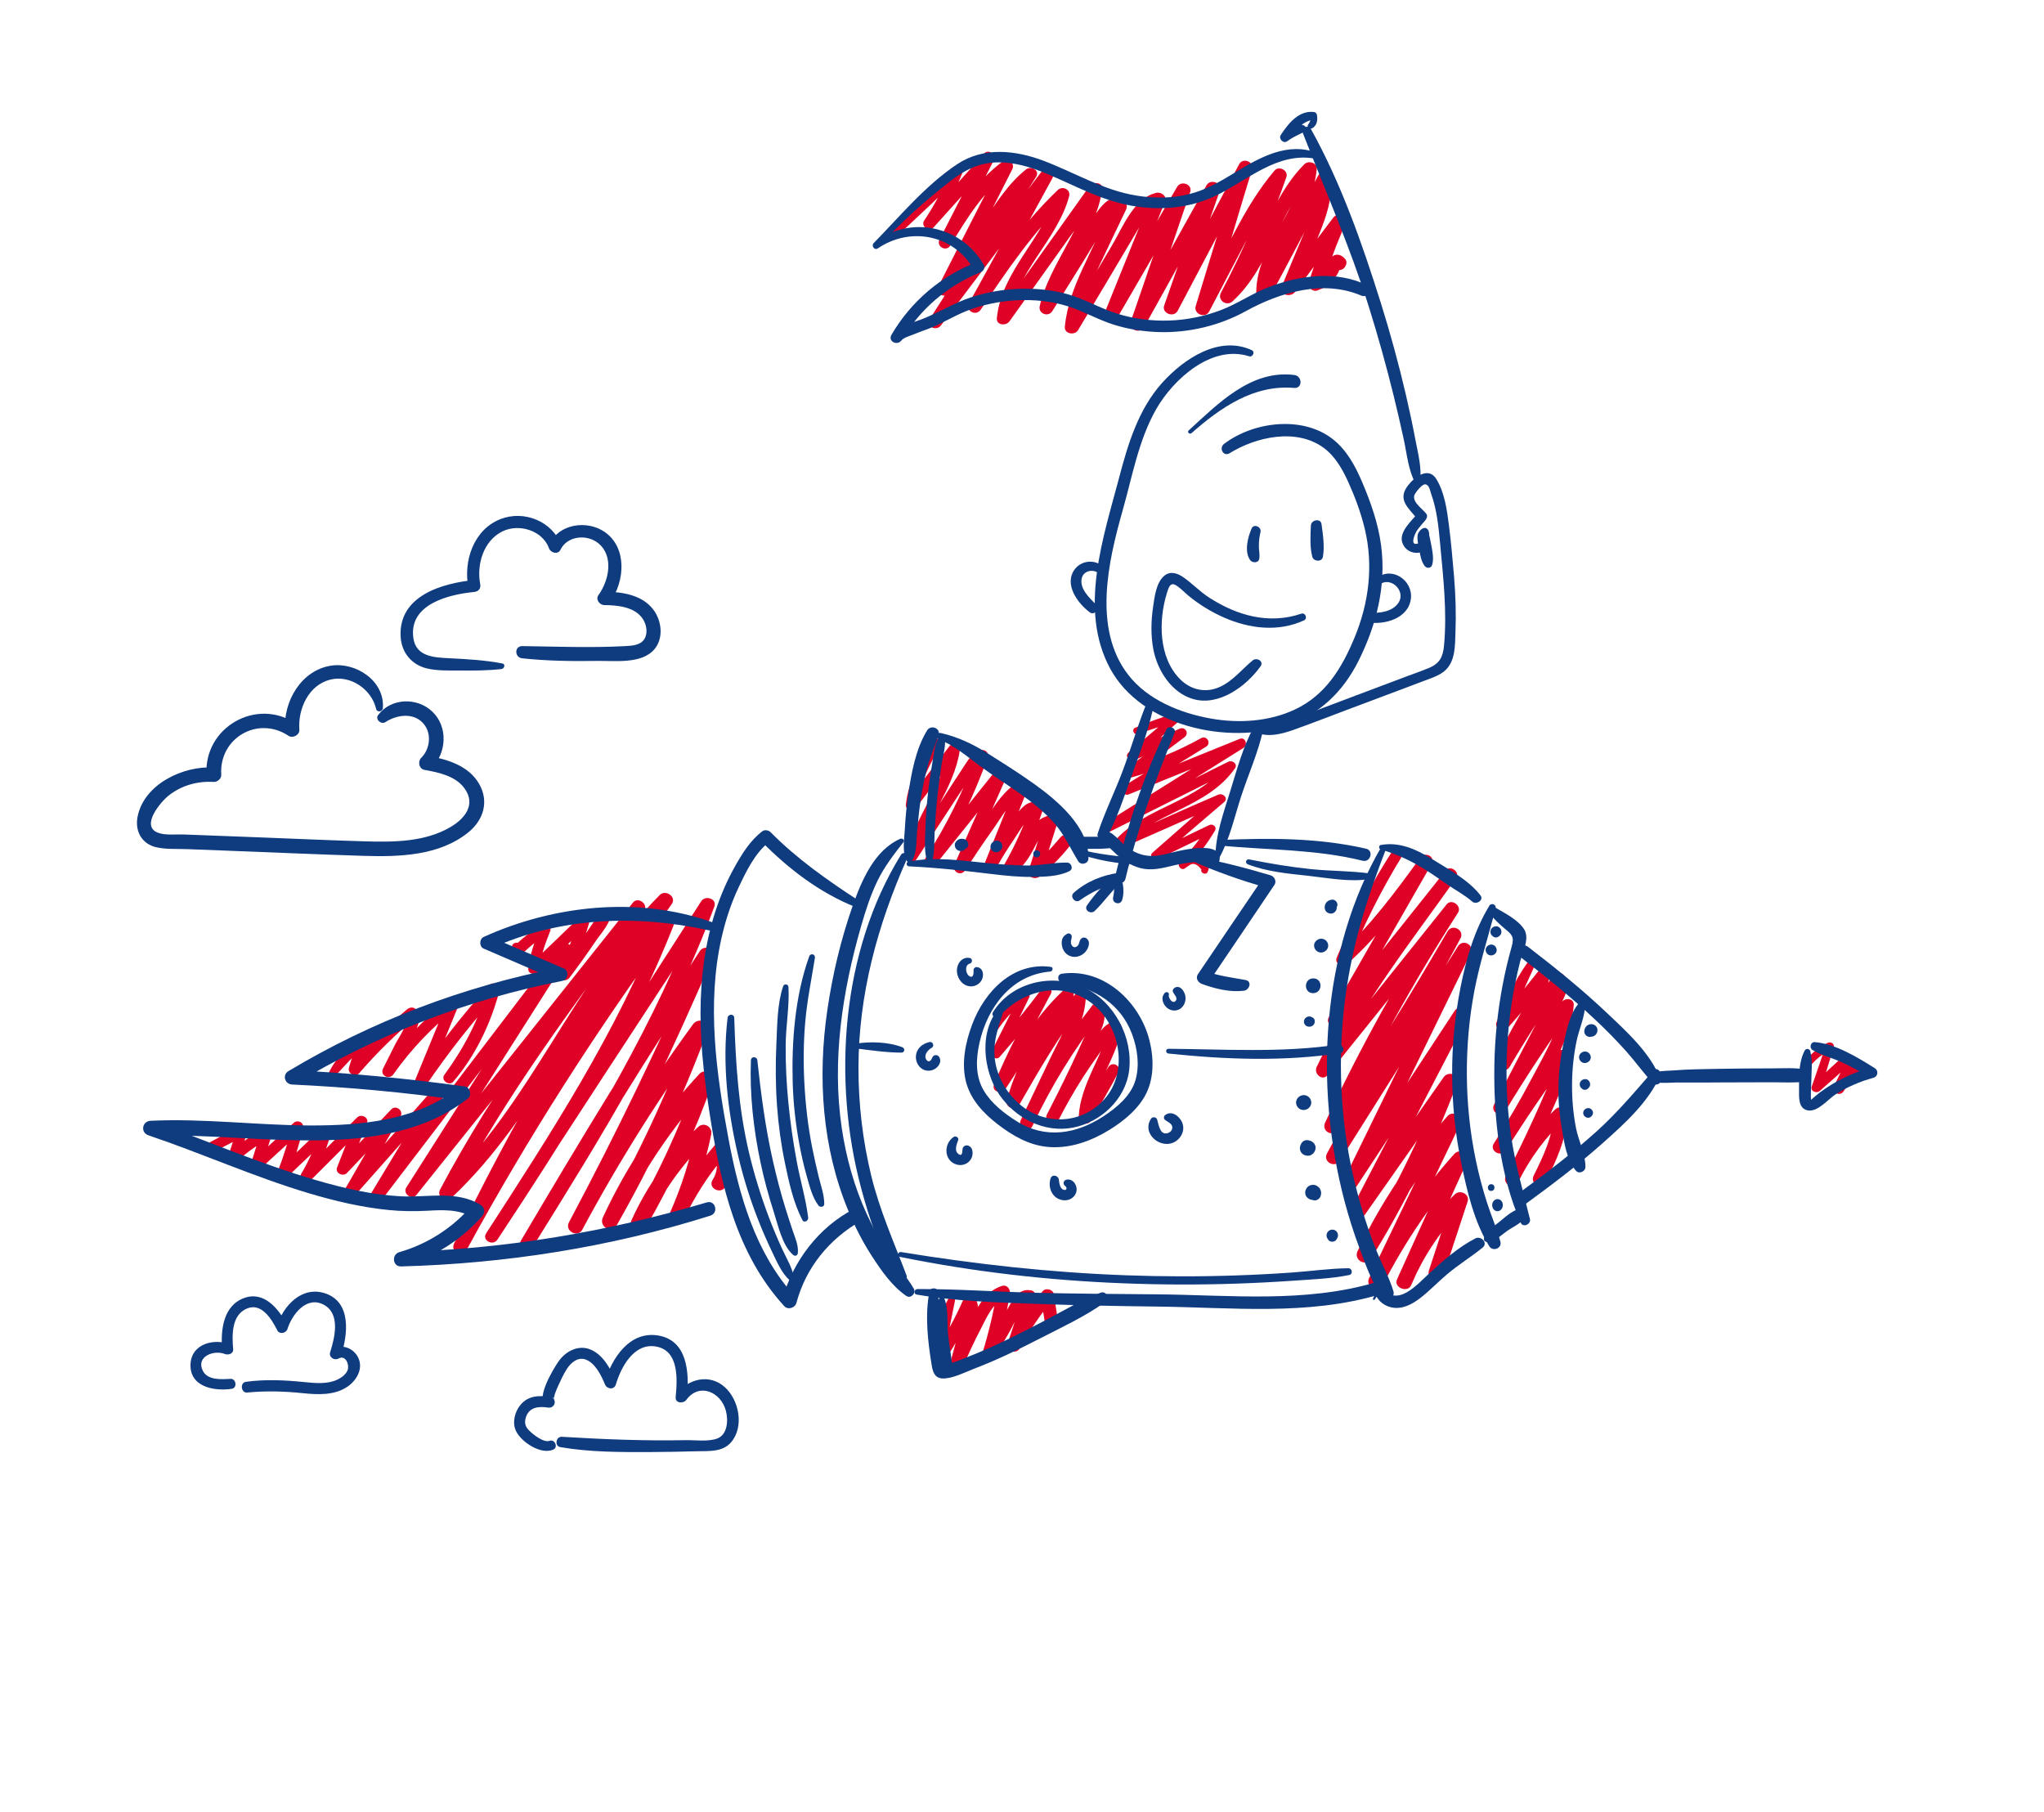 <?xml version="1.0" encoding="utf-8"?>
<!-- Generator: Adobe Illustrator 23.0.6, SVG Export Plug-In . SVG Version: 6.00 Build 0)  -->
<svg version="1.1" id="Ebene_2" xmlns="http://www.w3.org/2000/svg" xmlns:xlink="http://www.w3.org/1999/xlink" x="0px" y="0px"
	 width="5641px" height="5000px" viewBox="0 0 5641 5000" style="enable-background:new 0 0 5641 5000;" xml:space="preserve">
<style type="text/css">
	.st0{fill:#DF0226;}
	.st1{fill:#0F3B7F;}
</style>
<g>
	<path class="st0" d="M4978.6,2969.5c16.6-33.6,42.7-58.3,77-73.2c-5.4-4.1-10.9-8.1-16.3-12.2c-12.9,38-25.9,76-39.2,114
		c-4.7,13.5,13.1,20.1,22,12.4c29.6-25.6,58.5-51.9,87.6-77.9c-6.8,0.1-13.7,0.2-20.5,0.2c3.2,3.2-25,58.2-27.4,63.7
		c-7.7,17.5,15.8,31.3,26.2,14.7c13.4-21.4,31.4-36,48.3-54.2c10.9-11.7-2.9-27.4-16.5-20.8c-25.4,12.2-43.7,36.6-58,60.3
		c9.2,3.7,18.5,7.5,27.7,11.2c9.8-23.1,44.2-71.9,20.2-95.2c-5.7-5.6-14.8-5-20.5,0.2c-28.7,26.5-57.5,52.8-85.8,79.7
		c7.3,4.1,14.7,8.2,22,12.4c11.5-38.4,23.3-76.7,35.1-115c3.1-10-8.2-15.9-16.3-12.2c-37.9,17.6-64.8,47.5-79,86.6
		C4962.6,2971.8,4975.1,2976.6,4978.6,2969.5L4978.6,2969.5z"/>
</g>
<g>
	<path class="st0" d="M2750.5,2845.7c23-34.5,50.5-65.2,85-88.5c-5.8-5.6-11.6-11.3-17.4-16.9c-27.2,53-54.1,106.1-80.8,159.4
		c-6.7,13.4,11.1,28.8,22,16.4c48.7-56,95.4-113.6,140.3-172.7c-8.3-4.7-16.6-9.3-24.9-14c-47.1,86.5-95,172.2-131.4,263.9
		c-7.4,18.7,21.2,27.3,31,12.5c56.2-84.6,108.1-175.9,182.9-245.9c-9.9-5.6-19.9-11.2-29.8-16.7c-21.1,52.6-59.1,96-87.1,144.7
		c-26.7,46.5-47.1,96.3-61.8,147.8c-5.8,20.2,23.7,31.7,34,13.7c54.8-95.5,109.7-191.4,178.3-277.9c-10.3-4.2-20.7-8.3-31-12.5
		c-4.2,58.6-39.4,114.6-63.9,166.7c-25.9,55-52.5,109.6-78.5,164.5c10.5,5.9,21.1,11.8,31.6,17.7c51.8-110.5,116-214.6,191.2-310.7
		c-9.8-2.5-19.5-5-29.2-7.4c9.3,25.7-10.8,54.9-21.2,78.1c-10.7,23.8-21.7,47.6-32.9,71.2c-21.6,45.7-44.2,90.9-67.3,135.9
		c10.3,5.8,20.6,11.6,30.9,17.3c21.5-42.2,45-83.4,70.7-123.2c12.9-19.9,26.3-39.4,40.2-58.6c12.2-16.9,29.9-52.9,51.2-57.9
		c-7.2-7.1-14.3-14.1-21.5-21.2c-18.6,87.5-80.1,160-84.1,251.5c-0.8,18.8,25.7,24.2,34.6,9c25.7-43.7,51-87.6,74.9-132.3
		c9.7-18.1-16.6-32.2-27.4-15.4c-27.5,42.6-53.7,86.1-79.6,129.7c11.5,3,23.1,6,34.6,9c3.6-87,64.5-158.4,80.9-242.6
		c2.5-13-8-24.6-21.5-21.2c-22,5.5-33.5,22.7-46.9,39.9c-17.1,22-33.5,44.4-49.2,67.4c-32.5,47.5-61.6,97.2-87.9,148.4
		c-10.5,20.4,20.5,37.4,30.9,17.3c28.1-54.2,54.9-109,80.4-164.4c12.4-26.9,24.6-53.9,36.2-81.2c9.3-21.8,16-42.8,7.7-65.9
		c-3.9-10.9-20.5-18.6-29.2-7.4c-77.2,98.4-143.4,204.4-198.1,316.9c-10.3,21.1,21.4,38.5,31.6,17.7c30.1-61.1,59-122.9,87.8-184.6
		c24.5-52.4,55.1-105.6,59.4-164.4c1.1-15-21.4-24.6-31-12.5c-70.6,88.9-128.2,186.6-184.7,284.8c11.3,4.6,22.6,9.1,34,13.7
		c15.8-54.8,38.1-107.3,67.7-156.1c27.6-45.4,60.1-87,79.8-136.8c7-17.7-18.2-27.7-29.8-16.7c-76.7,72.2-130.2,166.1-186.9,253.9
		c10.3,4.2,20.7,8.3,31,12.5c34.2-89.2,78.1-174.5,123.5-258.5c9-16.7-14.2-28.1-24.9-14c-43.2,57.3-88.3,113.1-135.2,167.5
		c7.3,5.5,14.6,10.9,22,16.4c26.5-53.4,52.7-106.9,78.7-160.6c5-10.4-6.3-24.9-17.4-16.9c-38.3,27.3-67.5,61-84.4,105.1
		C2735.4,2848.2,2746.6,2851.6,2750.5,2845.7L2750.5,2845.7z"/>
</g>
<g>
	<path class="st0" d="M2477.5,649.9c58.3-54.7,116.9-109,174-164.9c-9-5-17.9-10.1-26.9-15.1c-20.1,48.8-45,94.9-74.1,138.8
		c-10.2,15.5,13.5,32.7,25.7,19.1c54.3-60.3,108.7-120.6,163-180.9c-8.8-6.5-17.6-13.1-26.4-19.6c-39.9,77.8-79.9,155.6-119.8,233.4
		c-10.1,19.7,18.4,35.4,29.8,16.7c45.8-74.9,92.5-152,164.7-204.6c-8-7.7-15.9-15.5-23.9-23.2c-58.1,113.3-116,226.7-173.7,340.3
		c-10.6,20.8,18.2,36,31,17.4c39-56.3,77.9-112.6,116.9-168.9c35.7-51.6,69-106.8,118.6-146.4c-9.3-6.9-18.6-13.8-27.8-20.7
		c-87.7,136.4-175.8,272.5-262.8,409.2c-12.7,20,17.8,35.1,31.1,17.4c101.9-135.4,204.6-270.2,307-405.2
		c-10.3-5.8-20.6-11.5-30.8-17.3c-66.1,120.4-132.7,240.5-198.7,361c-11.6,21.3,19.2,37.6,32.2,18.1c72-107.6,145-215.2,239.3-304.8
		c-10.4-5.8-20.7-11.6-31.1-17.4c-33.4,125.7-149.8,212.1-163.7,345.4c-2.1,20.3,25.5,22.2,34.8,9.1
		c84.4-118.3,168.9-236.6,253.4-354.9c-11.5-4.6-23-9.3-34.4-13.9c-17.6,119.2-108.2,210.2-135.4,326.4c-4.9,21,23.4,32.2,34.8,14
		c29.1-46.8,58.3-93.5,87.4-140.3c9-14.4,81.6-137.8,89.5-132.4c-2.3-8.6-4.6-17.1-6.9-25.7c-28.6,59.8-57.8,119.4-85.7,179.6
		c-24.1,51.9-44.2,104.6-49.9,161.9c-2,20.3,27.5,24.9,36.6,9.5c37.2-62.4,74.4-124.8,111.5-187.2c17.6-29.7,35.2-59.3,52.8-89
		c15.1-25.5,30.3-58,61.6-65.5c-8.1-7.9-16.1-15.9-24.2-23.8c-41.1,101.9-82.3,203.7-123.4,305.5c-8.6,21.3,25.6,33.3,36.4,14.7
		c64.3-110.5,128.5-221,192.6-331.6c-12-4.8-24-9.7-35.9-14.5c-41.7,123-84.2,245.7-126.3,368.5c-7.5,21.8,26.1,34.3,37,14.9
		c69.2-124.1,138-248.4,207-372.6c-12.2-4.9-24.5-9.9-36.8-14.8c-38.1,109.1-76.4,218.2-114.7,327.3c-7.6,21.7,26.6,34.7,37.1,15
		c68.2-128.6,136-257.4,203.5-386.3c-11.9-4.8-23.8-9.6-35.6-14.4c-38.5,129.4-79,258.2-118,387.5c-6.6,21.8,26.6,35.1,37.1,15
		c33.6-64.2,67.1-128.5,100.8-192.6c31.3-59.4,63.9-118.7,107.3-170.3c-10.8-6.1-21.6-12.1-32.4-18.2c-38.5,113.3-87,223-143,328.8
		c-11,20.7,15.1,39.4,32.1,23.9c105.7-96.6,126-250.7,226.2-351.1c-11.4-4.6-22.7-9.1-34.1-13.7C3582.4,591.2,3467,679.1,3467,807.6
		c0,20.1,28.9,28.3,38.7,10.1c55.8-103.9,110.5-208.4,165.8-312.6c-12.4-3.2-24.8-6.5-37.2-9.7c2.6,52.9-16,100.9-36,148.9
		c-20.4,48.9-41,97.7-61.2,146.7c-9.4,22.8,24.7,31,36.8,14.8c46.1-61.9,92.3-123.8,138.4-185.8c-11.1-6.2-22.2-12.5-33.3-18.7
		c-25.5,57.8-48.7,116.9-66.7,177.5c-3.9,13,9.6,27.8,23.2,22.8c16.2-6,30.5-13.8,42.3-26.6c5.7-6.2,25.9-35.4,16.7-36.4
		c-5.1-2.9-10.2-5.7-15.3-8.6c-0.1-1.8-0.1-3.6-0.2-5.4c-8.9,21,25.8,29.5,34.5,9c0.6-1.3,1.1-2.6,1.7-3.9
		c1.5-3.5,0.6-10.5-1.7-13.5c-10-12.9-25.1-19.1-38.9-6.6c-6.3,5.7-8.1,12.6-11.4,20.1c-7.6,17.3-19.2,29.5-37.4,35.8
		c7.7,7.6,15.5,15.2,23.2,22.8c18.4-57.2,38.6-113.5,63.3-168.4c10.3-22.9-18.7-38.1-33.3-18.7c-46.6,61.7-93.2,123.3-139.8,185
		c12.3,4.9,24.5,9.9,36.8,14.8c21.9-52,43.9-104,65.1-156.2c19.5-48,35.6-97,33.2-149.4c-0.9-18.8-27.5-27.8-37.2-9.7
		c-55.7,103.9-111.9,207.6-167.1,311.9c12.9,3.4,25.8,6.7,38.7,10.1c-0.3-64.5,32.6-120.1,63.1-174.7
		c29.3-52.3,56.4-105.5,62.1-166.1c1.7-17.9-22.8-25-34.1-13.7c-100.7,100.4-123,253-226.9,350.5c10.7,8,21.4,15.9,32.1,23.9
		c56.8-109.3,104.5-222.5,145.1-338.8c6.3-18.1-20.2-32.5-32.5-18.2c-44,51.4-78,109.3-109.7,168.8c-35.6,66.8-70.7,134-106,201
		c12.4,5,24.7,10,37.1,15c39.2-129.2,76.8-258.8,116.4-387.9c6.5-21-25.4-33.6-35.6-14.4c-68.6,128.3-136.9,256.8-204.8,385.6
		c12.4,5,24.7,10,37.1,15c38-109.2,76.1-218.3,114.3-327.4c7.6-21.7-26-34.1-36.8-14.8c-69.1,124.1-138.4,248.2-207.2,372.4
		c12.3,5,24.6,9.9,37,14.9c41.7-123,83.1-246,125.2-368.8c7.3-21.4-25.1-33-35.9-14.5c-64.4,110.4-128.8,220.8-193.1,331.3
		c12.1,4.9,24.3,9.8,36.4,14.7c41.1-101.9,82.2-203.7,123.4-305.6c6-14.8-11.2-26.9-24.2-23.8c-62.7,14.9-92.6,95-122.1,144.7
		c-42.6,71.8-85.2,143.7-127.8,215.5c12.2,3.2,24.4,6.4,36.6,9.5c5.5-57,28.2-109.6,52.3-160.9c25.5-54.1,51.4-108,77.2-162
		c4.7-9.9,2.2-19.4-6.9-25.7c-49.7-34.3-91.8,66-109.9,95.1c-39.8,63.9-79.5,127.9-119.3,191.8c11.6,4.7,23.2,9.4,34.8,14
		c27.5-118,118-209.7,135.8-331.3c3-20.6-25.9-22.1-35.1-9.2c-84.3,118.4-168.7,236.7-253.1,355c11.6,3,23.2,6,34.8,9.1
		c13.2-127.3,129.8-214.5,162.1-336.1c4.9-18.3-17.9-29.9-31.1-17.4c-96.6,91.7-171.5,202.1-245.2,312.2c10.7,6,21.5,12.1,32.2,18.1
		c66-120.5,131.4-241.3,197.3-361.8c11.3-20.7-17.6-34.8-30.8-17.3c-102.3,135.1-204.4,270.4-307.2,405.1
		c10.4,5.8,20.7,11.6,31.1,17.4c88-136.1,174.9-273,262.3-409.5c11.7-18.3-13.5-32.1-27.8-20.7c-49.2,39.1-82.7,93.5-118.1,144.5
		c-41.1,59.2-82.2,118.5-123.3,177.7c10.3,5.8,20.7,11.6,31,17.4c57.8-113.5,115.5-227,172.9-340.7c7.2-14.2-8.9-34.3-23.9-23.2
		c-77.1,56.7-128.2,136.5-176.9,217.4c9.9,5.6,19.9,11.1,29.8,16.7c39.7-77.9,79.4-155.9,119-233.8c8.3-16.2-13.2-34.3-26.4-19.6
		c-54.1,60.5-108.3,121-162.4,181.5c8.6,6.4,17.1,12.8,25.7,19.1c30.5-46.3,55.9-95.2,76.8-146.6c6.4-15.7-16.5-25.3-26.9-15.1
		c-56.9,56-112.2,113.7-167.8,170.9C2450.3,644.7,2466.6,660.1,2477.5,649.9L2477.5,649.9z"/>
</g>
<g>
	<path class="st0" d="M2579.3,2042.9c-39.1,53.9-71.9,110-79.3,177.3c-1.9,17.3,20.9,17.7,28.9,7.5
		c39.7-50.8,78.8-102.1,118.2-153.1c-9.6-3.9-19.1-7.7-28.7-11.6c-16.4,107.7-95.2,192.1-118,298.1c-3.7,17,18.5,25.7,28,11.3
		c29.9-45.6,59.7-91.2,89.6-136.8c13.9-21.3,27.9-42.6,41.8-63.8c12.6-19.2,31.9-65.5,55.4-71.9c-6.4-6.3-12.7-12.5-19.1-18.8
		c-36.5,101.3-84.8,197.5-142.7,288.2c-10.1,15.7,14.4,34.3,26.3,19.5c65.6-81.7,131.2-163.4,196.9-245.1
		c-8.8-6.6-17.7-13.2-26.5-19.7c-38.6,87-77.2,174-115.8,261c-8.8,19.7,17.4,34.9,29.4,16.5c24.6-37.8,49.9-75.2,76-112
		c24.7-34.8,49.5-81.7,88.4-101.9c-8.4-6.3-16.7-12.5-25.1-18.8c-28,69.8-56.1,139.5-83.9,209.4c-7.5,18.9,22.9,29.8,32.4,13.1
		c14.6-25.7,30.1-50.8,46.9-75.1c8.3-11.9,42.8-71.9,57.5-67.8c-4.1-7.1-8.3-14.3-12.4-21.4c-18.9,55.1-42.8,107.7-71.7,158.3
		c-9,15.8,9.2,32.5,24.5,23.9c24.9-13.9,40.1-36.9,53.6-61.3c13.3-24.3,25.4-56,55-63.2c-7.3-7.2-14.7-14.4-22-21.7
		c-14.6,46.2-29.3,92.3-43.9,138.5c-6,18.9,17.7,27.4,30.4,17c30.6-25.1,58.1-52.6,82.6-83.7c14-17.7-10.6-42-25.2-24.4
		c-25.2,30.3-52.7,58.1-83.1,83.1c10.1,5.7,20.3,11.4,30.4,17c14.6-46.2,29.2-92.4,43.7-138.6c4.3-13.5-9.4-24.7-22-21.7
		c-66.8,16.2-63.9,98.4-117.5,128.4c8.2,8,16.4,15.9,24.5,23.9c30.3-53.1,55.3-108.8,75.1-166.7c3.1-9.2-3.6-19-12.4-21.4
		c-33.8-9.4-54.3,25.5-71.9,48.6c-26.9,35.2-51,72.3-72.8,110.9c10.8,4.4,21.6,8.7,32.4,13.1c27.7-69.8,55.2-139.8,82.7-209.7
		c5.9-14.9-13.3-25-25.1-18.8c-39.1,20.7-63.5,62.4-88.6,97.3c-30.4,42.3-59.6,85.3-88,129c9.8,5.5,19.6,11,29.4,16.5
		c38.5-87,77-174.1,115.6-261.1c7-15.9-13.7-35.8-26.5-19.7c-65.6,81.8-131.1,163.5-196.7,245.3c8.8,6.5,17.5,13,26.3,19.5
		c59.4-93.1,107.1-192.4,144.1-296.4c4.1-11.5-8.4-21.7-19.1-18.8c-22.1,6.1-32.6,22.5-44.6,40.8c-18,27.3-35.7,54.8-53.6,82.2
		c-35.7,54.8-71.4,109.6-107.1,164.4c9.3,3.8,18.6,7.5,28,11.3c22.6-105.9,102.5-189.8,118.8-297.9c2.7-18-17.8-25.6-28.7-11.6
		c-39.3,51.1-78.8,102-117.9,153.3c9.6,2.5,19.2,5,28.9,7.5c5.9-60.9,38-114.4,66-167.4C2603.2,2041,2586.7,2032.6,2579.3,2042.9
		L2579.3,2042.9z"/>
</g>
<g>
	<path class="st0" d="M2617.9,3582.7c-27.2,50.3-38.6,106.6-44.6,163c-2,19.1,24.1,21.2,32.9,8.6c33.4-48.1,61.3-99.5,84.7-153.1
		c-10.4,0.1-20.8,0.2-31.2,0.3c7.7,9.9-1.4,27.4-4.2,37.7c-3.8,14.1-7.7,28.3-11.5,42.4c-7.7,28.3-15.3,56.6-23,84.8
		c-6.3,23.2,26.6,29.7,35.1,9.2c15.4-37.1,32.3-73.5,50.9-109c15.6-29.9,32.4-72.2,67.2-83.5c-7.4-7.3-14.8-14.6-22.2-21.9
		c-9.6,58.1-23.1,115.2-40.4,171.5c-6.1,19.9,23.3,30.9,33.4,13.5c14.4-24.9,28.8-49.8,43.1-74.7c5.2-9.1,37.8-78,47.9-76.1
		c-4.2-7.3-8.5-14.6-12.7-21.9c-13.2,45.1-27.5,89.8-42.8,134.2c-6.8,19.7,23.7,31.1,33.4,13.5c26-46.9,55.7-91.3,89.5-133
		c-10.2-2.6-20.5-5.2-30.7-7.8c3.6,22.6,7.2,45.3,10.7,67.9c3.6,22.8,39.1,13.2,35.5-9.5c-3.6-22.6-7.2-45.3-10.7-67.9
		c-2.1-13.1-22.5-17.8-30.7-7.8c-35.8,44.1-67.7,90.6-95.2,140.3c11.1,4.5,22.3,9,33.4,13.5c15.3-44.4,29.6-89.1,42.8-134.2
		c2.6-9-3.1-20.1-12.7-21.9c-35.2-6.8-49.9,24.7-65.1,51c-22.5,38.9-44.9,77.8-67.4,116.7c11.1,4.5,22.3,9,33.4,13.5
		c17.3-56.3,30.8-113.4,40.4-171.5c2.1-12.7-8-26.5-22.2-21.9c-40.2,13-60.9,47.3-80.1,82.6c-23.8,43.9-44.9,89.1-63.9,135.2
		c11.7,3.1,23.4,6.1,35.1,9.2c10.5-38.9,20.9-77.8,31.4-116.7c6.2-23.1,20.4-53.9,3.5-75.5c-7.2-9.1-25.2-13.5-31.2,0.3
		c-23.3,53.8-51.6,104.6-84,153.5c11,2.9,21.9,5.7,32.9,8.6c4.4-53,16.8-103.9,26.8-155.9
		C2637.5,3579.7,2623.3,3572.8,2617.9,3582.7L2617.9,3582.7z"/>
</g>
<g>
	<path class="st0" d="M3841.5,2350.2c-59.7,92.9-110.4,190.4-152.4,292.4c-7.3,17.8,18.1,27,29.7,16.7
		c90-80.3,161.3-177.7,231.8-274.8c-10.4-5.8-20.8-11.7-31.2-17.5c-84.1,146.8-168.3,293.6-252.4,440.4
		c-9.9,17.3,15.5,37.5,28.5,21.2c106.7-133.9,213.4-267.7,320.1-401.6c-9.5-7.1-19.1-14.2-28.6-21.3
		c-124.2,173.9-261,344.9-353.4,538.7c-8.7,18.2,15.7,40.2,30.1,22.4c118.8-148,237.7-295.9,356.7-443.7
		c-10.4-7.8-20.9-15.5-31.3-23.3c-124.5,191.2-235.4,390.7-331.8,597.5c-11.6,24.8,20.4,41.4,36.3,20.3
		c125.7-166.9,231.4-347.7,336.8-527.7c-11.8-6.6-23.6-13.3-35.4-19.9c-110.8,204.3-222.2,408.2-332.7,612.6
		c-12.7,23.5,21.8,42.2,35.7,20c120-190.7,240.3-381.2,360.6-571.7c-11.7-6.5-23.3-13.1-35-19.6c-104.5,213.8-209,427.7-313.5,641.5
		c-11.4,23.3,20.7,40.9,34.8,19.5c101.4-154.4,202.8-308.8,304.2-463.2c-11.6-6.5-23.2-13-34.8-19.5c-94,180.7-188,361.4-282.1,542
		c-12.2,23.5,20.4,40.5,35.1,19.7c84.2-119.8,168.1-239.7,252.7-359.3c-12.5-5.1-25.1-10.1-37.6-15.2
		c-63.2,165.8-142.2,324.6-235.6,475.4c12.3,6.9,24.7,13.9,37,20.8c63.3-131.9,144.1-254.2,241.2-363.7
		c-11.2-8.4-22.5-16.7-33.7-25.1c-70.9,147.4-141.8,294.8-212.7,442.2c-11.9,24.7,24.7,45.1,37,20.8
		c61.5-120.5,137.7-232.5,227.9-333.5c-11.2-8.3-22.4-16.7-33.6-25c-50.8,112.4-101.6,224.8-152.4,337.3c13,5.3,26,10.5,39,15.8
		c34.9-81.4,85.4-154.6,148.3-216.9c-11.8-6.6-23.6-13.3-35.5-19.9c-21.9,66.9-43.8,133.8-65.7,200.7c-8.4,25.7,32.4,35.8,40.7,10.7
		c22-66.9,44-133.8,66-200.7c6.8-20.7-21.2-34-35.5-19.9c-68.4,67.6-121.6,146.8-159.5,235.2c-9.5,22.1,29.3,37.4,39,15.8
		c50.8-112.4,101.6-224.8,152.5-337.2c9.3-20.6-16.4-44.3-33.6-25c-92.5,103.6-171.5,218.2-234.6,342c12.3,6.9,24.7,13.9,37,20.8
		c70.9-147.4,141.8-294.8,212.7-442.2c9.9-20.7-16.8-44.2-33.7-25.1c-99.4,112.2-183,237.1-247.9,372.3
		c-11.8,24.7,22.6,44.1,37,20.8c95.2-153.6,175-316.5,238.3-485.8c8.7-23.2-25.4-32.7-37.6-15.2
		c-83.7,120.1-168.1,239.7-252.2,359.5c11.7,6.6,23.4,13.1,35.1,19.7c93.9-180.8,187.8-361.5,281.8-542.2
		c12-23.1-20.8-40.8-34.8-19.5c-101.4,154.4-202.8,308.8-304.2,463.2c11.6,6.5,23.2,13,34.8,19.5
		c104.5-213.8,209.2-427.6,313.7-641.4c11.4-23.3-21.2-41.5-35-19.6c-120.3,190.5-240.6,381-361.3,571.3c11.9,6.7,23.8,13.4,35.7,20
		c111.2-204,221.5-408.6,332.4-612.8c12.6-23.2-22.3-42.3-35.4-19.9c-105.6,180.2-212.1,359.9-337.7,527.2
		c12.1,6.8,24.2,13.6,36.3,20.3c96.1-206.8,206.3-406.9,330-598.5c12.1-18.7-17.3-40.8-31.3-23.3
		c-118.4,148.3-237,296.6-355.6,444.7c10,7.5,20,14.9,30.1,22.4c92-193.7,228.4-365.3,351.8-539.6c11.9-16.8-15.9-37.3-28.6-21.3
		c-106.6,133.9-213.3,267.8-320,401.7c9.5,7.1,19,14.2,28.5,21.2c84.1-146.8,168.2-293.6,252.3-440.5c11.8-20.6-18.1-35.6-31.2-17.5
		c-68.8,94.7-138.4,189.3-225.7,268c9.9,5.6,19.8,11.1,29.7,16.7c40.2-99.3,88.5-195.2,144.4-286.7
		C3878,2348.2,3851.8,2334.2,3841.5,2350.2L3841.5,2350.2z"/>
</g>
<g>
	<path class="st0" d="M4215.2,2656.8c-35.9,51-62.2,106.7-85.2,164.5c-6.7,16.8,18.6,29.1,29.7,16.7
		c39.2-43.5,76.4-88.7,112.6-134.7c-10-5.6-20-11.2-30-16.9c-18.3,89-85.6,157.1-109.2,244.4c-5.4,19.8,22.9,30.8,33.1,13.4
		c47-80.1,97.4-158.1,151.2-233.8c-10.4,0.1-20.8,0.2-31.2,0.3c13.5,19.7-21.4,65.6-30.8,83.7c-14.9,28.8-29.9,57.5-44.9,86.3
		c-29.1,55.9-58.4,111.7-87.3,167.8c-10.6,20.6,19.3,37.1,31.1,17.5c58.4-97.1,121.9-191.3,186.7-284.2c-10.9-2.8-21.7-5.7-32.6-8.5
		c-4.6,70-47.5,138.4-79.4,199.3c-32.7,62.4-68.4,123.1-106.1,182.7c11.1,6.3,22.3,12.5,33.4,18.8
		c53.6-85.8,110.4-169.3,171.2-250.2c-11.5-1.4-22.9-2.8-34.4-4.2c5.1,28-12.6,57.9-23.3,82.9c-12.5,29.1-25.3,58-38.5,86.7
		c-24,52.5-49.2,104.4-75.4,155.8c11,6.2,22.1,12.4,33.1,18.6c32.8-66.8,76.3-126,130.7-176.9c-10.8-4.3-21.6-8.7-32.4-13
		c-1.2,61.7-28.1,116.5-54.9,170.8c-10.6,21.4,21.4,39.2,32.2,18.1c30.6-59.5,59.1-120.7,60.6-188.9c0.4-17-20.8-23.8-32.4-13
		c-56.6,52.7-103,114.8-137,184.3c-10.8,22,22.2,40.3,33.1,18.6c30.8-60.9,60.2-122.4,87.9-184.7c12.7-28.6,25.2-57.3,37.3-86.2
		c11.6-27.7,20.7-52.7,15.2-82.9c-3.2-17.7-25.9-15.5-34.4-4.2c-60.9,80.7-118.7,163.9-172.2,249.6c-13.3,21.2,20.4,39.4,33.4,18.8
		c41.4-65.3,79.3-132.8,113.9-201.9c31.1-62.1,68.5-128.2,73.2-198.8c1.2-18.7-23.6-21.3-32.6-8.5c-65.1,93-126.5,188.1-187.7,283.7
		c10.4,5.8,20.7,11.6,31.1,17.5c36-68.6,71.4-137.4,107.1-206.1c17.4-33.5,35.8-66.7,52.4-100.7c10.6-21.7,18.3-45,3.6-66.5
		c-8-11.7-23.3-10.8-31.2,0.3c-53.9,75.6-104.5,153.6-151.4,233.7c11,4.5,22.1,8.9,33.1,13.4c23.5-87.2,90.6-155.1,108.9-244.5
		c3.2-15.8-18.2-32-30-16.9c-36.2,46.1-73.9,90.8-112.4,135c9.9,5.6,19.8,11.1,29.7,16.7c20.7-55.3,45.9-108.8,70.2-162.7
		C4240.5,2654.5,4223.4,2645.1,4215.2,2656.8L4215.2,2656.8z"/>
</g>
<g>
	<path class="st0" d="M596.1,3175.2c26.2-13.4,52.3-26.9,78.5-40.3c-7.3-5.4-14.6-10.9-21.8-16.3c-7.2,23-14.4,46.1-21.8,69
		c-5,15.6,15.2,24,25.8,14.5c26.3-23.6,54.8-43.6,85.8-60.6c-7.6-5.7-15.2-11.3-22.8-17c-9,28.6-18,57.1-27,85.7
		c-4.9,15.6,15.4,24.5,26.1,14.6c37.8-34.7,75.6-69.4,113.5-104.1c-8.8-4.9-17.6-9.9-26.3-14.8c-10.4,43.2-23.5,85.4-39.6,126.8
		c-6.1,15.7,16.1,24.8,26.5,14.9c38.3-36.5,76.7-73,115-109.5c-8.9-5-17.8-10-26.8-15c-11.6,40.9-28,79.2-49.7,115.7
		c-9.4,15.8,12.6,31.6,25.3,18.8c50.6-50.6,101.1-101.2,151.7-151.7c-9-5.1-18.1-10.1-27.1-15.2c-17.1,43.7-34.1,87.3-51.2,131
		c-6.1,15.6,16.8,26.2,27.2,15.3c48.4-50.9,96.8-101.9,145.2-152.8c-8.6-6.4-17.2-12.8-25.7-19.2c-41.3,71.7-82.6,143.3-123.9,215
		c-9.2,15.9,13.4,33.4,25.9,19.3c82.9-93.4,165.7-186.9,248.7-280.3c-8.8-6.5-17.6-13.1-26.3-19.6
		c-59.8,99.1-119.7,198.2-179.4,297.5c-11.8,19.6,17,33.4,29.7,16.7c174.6-228.5,349.2-457,523.7-685.5
		c-10.1-5.6-20.1-11.3-30.2-16.9c-141.3,221.9-282.5,443.8-423.8,665.7c-10.6,16.7,15.3,36.3,27.8,20.7
		c208-260.5,416.6-520.5,625-780.7c-10.1-7.5-20.1-15-30.2-22.5c-190.4,252.8-380.7,507.4-529.2,787.8c-10.6,20,14.8,38.5,31.2,23.2
		c248-232.5,366.3-565.4,604.4-806.2c-11.1-8.3-22.2-16.5-33.2-24.8c-215,302.4-404.1,622.6-564,957.4c-10.7,22.5,21.9,40.9,33.8,19
		c169.8-311.9,361.6-611.6,571.9-897.7c-11.8-4.8-23.6-9.5-35.3-14.3c-120.7,308.4-302.6,587.8-481.9,864.6
		c10.4,5.8,20.7,11.6,31.1,17.4c197.1-305.9,396.6-610.2,596.5-914.2c-12.1-4.9-24.2-9.8-36.3-14.7
		c-122.4,330.4-309,634-495.3,931.5c10.7,6,21.4,12,32.1,18c159.9-269.4,322.9-537,496.5-797.9c-11.6-6.5-23.1-13-34.7-19.5
		c-110.3,254.3-230.8,504.1-361.2,748.7c-12.8,24.1,24,44.2,36.7,20.6c101.7-189.9,216.6-372.2,344-545.9
		c-13.4-5.4-26.8-10.8-40.3-16.2c-67.9,182.6-150.5,359.3-247,528.5c12.8,7.2,25.5,14.3,38.3,21.5c65.7-142.3,153.2-273,260.1-387.7
		c-12.4-6.9-24.8-13.9-37.1-20.8c-48.3,137.3-109.4,269.5-182.5,395.4c12.8,7.2,25.7,14.4,38.5,21.6
		c42.4-94.3,101.3-178.5,176.2-249.8c-12.1-6.8-24.2-13.6-36.3-20.4c-15.8,79.1-40.1,155.7-72.8,229.3c-11,24.7,25.3,45.1,36.8,20.6
		c30.7-65.5,69.3-126.2,116.4-181.2c-10.7-1.2-21.3-2.5-32-3.7c13.1,23.7,11.8,48.7-2.6,71.4c-14,22.1,21.3,41.1,34.9,19.6
		c22-34.7,22.6-75.5,2.9-111.4c-6-10.8-23.7-13.4-32-3.7c-49.4,57.4-91.4,120.2-124.4,188.4c12.3,6.9,24.5,13.8,36.8,20.6
		c35.1-76.6,61.1-156.4,77.9-239c4.3-21.1-20.2-35.5-36.3-20.4c-77.5,73.2-140.3,160.6-184,257.9c-11.5,25.7,24.1,46.5,38.5,21.6
		c74.8-129.2,137.3-265,186.8-405.8c7.4-21.2-22.7-36.3-37.1-20.8c-109.4,117.4-199.6,251-266.9,396.6
		c-11.8,25.4,24.2,46.2,38.3,21.5c98.4-172.4,182.4-352.6,251.2-538.9c9.3-25.2-27-34.4-40.3-16.2
		c-126.9,174-241.4,356.6-342.6,546.7c12.2,6.9,24.4,13.7,36.7,20.6c130.7-246.5,251.1-498.2,361.3-754.4
		c9.4-21.8-25.1-32.4-36.7-14.8c-172.7,261.4-334.8,529.5-493.9,799.3c-12.2,20.7,19.8,37.9,32.1,18
		c188-302.3,377.3-604.1,501.5-939.5c8.1-22-24.9-32.4-36.3-14.7c-196.7,306-393.8,611.9-593.3,916.1
		c-12.7,19.4,18.6,36.3,31.1,17.4c183.7-278.7,366.4-559.8,488.1-872.2c8.6-22-23.7-30.1-35.3-14.3
		c-209.9,286.5-400.5,586.6-572.3,897.4c11.3,6.3,22.5,12.6,33.8,19c162-333.7,351.3-653.9,566.7-955.9c14.2-19.9-17-41.1-33.2-24.8
		c-238.6,240.6-354.7,575.4-602.5,808.1c10.4,7.7,20.8,15.5,31.2,23.2c148.3-280.5,338.6-535,528.1-788.4
		c13-17.3-16.8-39.2-30.2-22.5c-207.6,260.9-415,522-622.9,782.7c9.3,6.9,18.6,13.8,27.8,20.7c141.1-222,282.3-443.9,423.4-665.9
		c12.4-19.5-17.2-33.9-30.2-16.9c-174.4,228.6-348.9,457.2-523.3,685.8c9.9,5.6,19.8,11.1,29.7,16.7
		c59.6-99.2,119.1-198.6,178.7-297.9c9.6-16.1-13.7-33.9-26.3-19.6c-82.7,93.6-165.6,187.1-248.4,280.6c8.6,6.4,17.3,12.9,25.9,19.3
		c41.2-71.7,82.5-143.4,123.7-215.1c9.2-15.9-12.9-32.7-25.7-19.2c-48.4,51-96.7,102-145.1,153c9.1,5.1,18.1,10.2,27.2,15.3
		c17-43.7,34-87.3,51-131c6.1-15.7-16.6-25.7-27.1-15.2c-50.5,50.6-101,101.3-151.5,151.9c8.4,6.3,16.9,12.6,25.3,18.8
		c23-38.8,40.6-79.7,52.8-123.2c4.4-15.7-15.6-25.7-26.8-15c-38.3,36.5-76.6,73.1-114.8,109.6c8.8,5,17.7,9.9,26.5,14.9
		c16-41.4,29.1-83.7,39.3-126.9c3.7-15.6-14.9-25.3-26.3-14.8c-37.8,34.8-75.5,69.5-113.3,104.3c8.7,4.9,17.4,9.8,26.1,14.6
		c9-28.6,17.9-57.2,26.9-85.8c4.2-13.4-11.5-23.2-22.8-17c-33.3,18.3-63.8,40.2-92.1,65.6c8.6,4.8,17.2,9.7,25.8,14.5
		c6.8-23.1,13.8-46.2,20.7-69.3c3.9-13-10.9-22.1-21.8-16.3c-26,13.8-51.9,27.5-77.9,41.3C565.3,3159.8,579.9,3183.6,596.1,3175.2
		L596.1,3175.2z"/>
</g>
<g>
	<path class="st0" d="M913.7,2981.2c36.1-37.8,68.4-77.4,110.7-108.8c-7.3-7.1-14.6-14.2-21.9-21.3c-17.4,30.1-30.3,61.6-39.5,95.3
		c-4.2,15.3,16.8,28.3,27.8,15.6c48-55.6,100.2-107,156.6-154.1c-8.8-1-17.5-2-26.3-3.1c9.5,15.2-23.2,62.4-30.6,77.3
		c-11.1,22.1-22.2,44.2-33.2,66.3c-9.6,19.2,16.6,33,28.5,16c49.4-70,108.5-131.6,176-184.4c-9.1-5.1-18.3-10.3-27.4-15.4
		c-30.1,73.2-60.2,146.4-90.3,219.6c-7.6,18.5,20.8,26.7,30.6,12.3c60.6-89.3,127.1-173.9,199.2-254.2c-9.5-5.3-19-10.7-28.6-16
		c-23.6,88.5-65.5,166.2-119.1,240c-10.5,14.5,13.4,31.9,24.8,18.5c61.2-71.6,102.9-159.2,127.2-249.8c4.3-16-17-28.8-28.6-16
		c-74.1,82.2-142.1,169.7-203.9,261.4c10.2,4.1,20.4,8.2,30.6,12.3c29.9-73.2,59.8-146.5,89.7-219.7c7-17.2-16.7-23.9-27.4-15.4
		c-69.4,54.7-130,118.9-181.3,190.9c9.5,5.3,19,10.7,28.5,16c17.6-34.6,35.2-69.2,52.7-103.9c11.7-23.1,27.2-47.6,11.6-72.5
		c-6.1-9.7-18.1-9.9-26.3-3.1c-56.3,47.1-108.5,98.6-156.4,154.2c9.3,5.2,18.5,10.4,27.8,15.6c8.3-30.8,20.1-60,35.1-88.1
		c9.1-16.9-11.6-29.6-25.2-18.8c-42.6,34-83.1,75.1-104,126.2C897.9,2981.3,908.8,2986.3,913.7,2981.2L913.7,2981.2z"/>
</g>
<g>
	<path class="st0" d="M1681.6,2516.3c-25.8-7.3-48.9,38.1-61.7,55c-27,35.6-52.5,72.5-77.1,109.8c10.3,4.2,20.6,8.3,30.9,12.5
		c18.6-48.6,37.5-96.4,52.1-146.4c4.6-16-16-26.3-27.3-15.3c-45.1,43.9-90.6,87.3-136.1,130.7c8.8,3.5,17.5,7,26.3,10.5
		c3.7-36.1,16.2-70,29.6-103.5c5.2-12.9-11.7-21.9-21.9-16.4c-30.8,16.7-58.8,37.5-81.9,63.9c8.6,3.5,17.2,6.9,25.8,10.4
		c-0.7-6.3-1.4-11.4-2.9-17.6c-2.8-11.9-20.9-11.3-24,0.1c-1.5,4.4-2.4,9-2.9,13.6c-2.1,13.9,14,25.9,25.3,14.2
		c22.7-23.5,46.9-43.4,75.6-59.4c-7.3-5.5-14.6-10.9-21.9-16.4c-14.1,36.4-27.1,72-31.5,111c-1.6,14.1,17.6,18.8,26.3,10.5
		c45.7-43.3,91.4-86.6,137.5-129.4c-9.1-5.1-18.2-10.2-27.3-15.3c-14.1,48.1-29.8,96.9-51.5,142.2c-9.6,20,16.5,33.3,29.2,16.4
		c24.8-32.9,48.9-66.4,71.9-100.5c13.2-19.6,44.1-52.8,41-77.5C1684.6,2517.9,1683,2516.7,1681.6,2516.3L1681.6,2516.3z"/>
</g>
<g>
	<path class="st0" d="M3139.2,2025.4c36.9-12.4,74-24.4,111.6-34.7c-3.9-6.6-7.8-13.3-11.7-19.9c-41.6,35-82.9,70.3-124.3,105.6
		c-12.9,11,3.7,27.1,16.7,21.1c45.8-20.8,91.4-41.9,137.1-62.9c-4.6-7.8-9.3-15.6-13.9-23.4c-48.9,36.8-97.7,73.6-146.6,110.5
		c-11.7,8.8-5.8,29.3,10.5,24.8c73.4-20.3,143.6-49.2,210.1-86.1c-4.6-7.8-9.3-15.6-13.9-23.4c-70.1,43.4-140.2,86.9-210.3,130.3
		c-12.7,7.9-4.6,30.9,10.5,24.8c104.6-42.3,209.1-84.7,313.7-127c-3.5-8.3-7-16.5-10.5-24.8c-123,77.1-246,154.3-369,231.4
		c-15.2,9.5-1.9,31,13.8,23.2c113.5-56.7,227-113.3,340.5-170c-6.2-6-12.3-12-18.5-18c-73.8,106.9-223.2,117.1-308.2,212.9
		c-10.9,12.3,2.7,27.3,16.7,21.2c94.1-41.6,188.7-82.6,282.2-125.6c-5.4-6.8-10.8-13.6-16.1-20.4
		c-59.2,53.1-119.1,105.3-178.8,157.8c-10.6,9.3,3,23.5,14.3,18c51.2-24.9,102.5-49.7,153.8-74.3c-5.3-5.2-10.6-10.3-15.9-15.5
		c-21.5,35.9-47.3,67.6-76.8,97.2c-9.1,9.1,3.2,25.7,14.1,17.9c3.7-2.9,7.5-5.5,11.5-8c10.5-8.2,21.7-4.5,33.8,11.3
		c-3.5,9.9,12.8,16.4,17.1,6.9c6.9-15.1,4.2-31.4-10.1-41.6c-21-14.9-45.9-0.6-64.1,11.6c4.7,6,9.4,11.9,14.1,17.9
		c31.8-29.8,58.1-64.5,80.4-101.9c6.3-10.6-6.1-20.3-15.9-15.5c-51.3,24.8-102.6,49.6-154,74.1c4.8,6,9.5,12,14.3,18
		c60.2-52,120.3-104.3,181-155.7c12.6-10.7-3.7-25.7-16.1-20.4c-94.7,40.4-188.6,83-282.7,124.8c5.6,7.1,11.2,14.1,16.7,21.2
		c86.6-98,235.6-108.3,312-218.8c8.3-12-7.6-23.4-18.5-18c-113.6,56.5-227.2,113.1-340.7,169.6c4.6,7.7,9.2,15.5,13.8,23.2
		c123.1-77,246.1-154.1,369.2-231.2c12.6-7.9,4.6-30.9-10.5-24.8c-104.6,42.3-209.1,84.7-313.7,127c3.5,8.3,7,16.5,10.5,24.8
		c70.1-43.4,140.2-86.9,210.3-130.3c15.2-9.4,1.6-32-13.9-23.4c-64.4,35.8-132.2,63.6-203.2,83.3c3.5,8.3,7,16.5,10.5,24.8
		c48.9-36.8,97.7-73.6,146.6-110.5c14.3-10.7,2.4-30.9-13.9-23.4c-45.7,21-91.4,41.8-137,63c5.6,7,11.2,14.1,16.7,21.1
		c40.7-35.9,81.5-71.7,122-107.8c9.1-8.1-0.5-23.3-11.7-19.9c-38.3,11.7-75.7,25-112.5,41
		C3122.4,2012.9,3129.2,2028.8,3139.2,2025.4L3139.2,2025.4z"/>
</g>
<g>
	<path class="st1" d="M3454.7,966.3c-90.3-41.7-187.7,23.9-247.1,89.8c-65.3,72.4-94.3,167.8-118.6,260.2
		c-43.5,165.5-113.8,366.6-24.6,529.7c86.9,158.7,324.2,209.8,486.5,155.9c91.2-30.3,155.8-93.4,198.4-178.4
		c49.6-99.1,76.9-207.7,62.2-318.8c-8-60.5-28.3-118.1-52.1-174c-19.1-44.9-43.2-89.8-82.6-120c-83.9-64.4-218.5-46.9-298.6,14.2
		c-15.2,11.6-1.8,36.3,15.3,25.7c73.3-45.4,185.1-70.3,260.4-14.2c31.5,23.5,51.6,59.5,67.5,94.8c18.5,41,34.6,84.5,45.1,128.2
		c24.3,101,11.4,204.5-28.2,299.9c-34.8,83.7-79.6,158.4-164.3,198.4c-71.3,33.7-155.5,38.8-232.3,25.1
		c-84.4-15-174.7-51.4-228.4-121.1c-97.8-127-54.8-312.9-15-453.2c26.6-93.7,43.9-194.4,92.8-279.9
		c47.5-82.9,153.3-178.4,256.3-145.4C3457.3,986.3,3464.5,970.8,3454.7,966.3L3454.7,966.3z"/>
</g>
<g>
	<path class="st1" d="M3159.7,1952.2c-22.4,57.7-39.7,117.3-61.4,175.2c-21.6,57.7-49.5,113.8-68.8,172.2c-4.9,15,18,23.7,25.4,10.2
		c28.9-53.2,48.2-113.5,68.7-170.4c21.5-59.7,44.2-119.6,58.1-181.6C3184.8,1943.5,3164.8,1939.1,3159.7,1952.2L3159.7,1952.2z"/>
</g>
<g>
	<path class="st1" d="M3364,2369c29.5-52.6,42.7-114.3,61.3-171.4c19.5-59.8,46.3-119.5,60.1-180.8c3.3-14.9-17.7-24.3-25.4-10.2
		c-29.8,54.5-46.8,118.5-65.1,177.6c-18.1,58.4-40.8,120.7-40.6,182.3C3354.3,2371.6,3361.4,2373.5,3364,2369L3364,2369z"/>
</g>
<g>
	<path class="st1" d="M3288.4,1195.2c79.8-70.4,171.9-134.4,283.1-124.7c23.6,2.1,23.3-32.9,0.5-35.7
		c-119.8-15.2-210.9,79.7-291.4,152.9C3275.2,1192.4,3283.1,1199.8,3288.4,1195.2L3288.4,1195.2z"/>
</g>
<g>
	<path class="st1" d="M3811.7,1610.1c31.1-16.5,67.2,22.4,48.4,52.3c-16.6,26.3-54.6,30.4-82.6,28.4c-15.1-1.1-19.2,23.5-3.9,26.3
		c46.4,8.2,113.1-9.8,120.1-64.6c6.4-50.7-52-90.9-93.9-57.5C3790.6,1602.3,3802.3,1615.1,3811.7,1610.1L3811.7,1610.1z"/>
</g>
<g>
	<path class="st1" d="M3054.2,1577.1c-16.7-33.5-65-36.2-87.5-7c-31.9,41.5,7.3,94.9,41.3,119.9c12.7,9.3,27.6-10.7,16.9-21.6
		c-17.9-18.3-45.5-43.1-39.7-71.9c4.9-24.2,37.6-28.3,51.8-9.6C3044.5,1596.7,3060,1588.5,3054.2,1577.1L3054.2,1577.1z"/>
</g>
<g>
	<path class="st1" d="M3454.2,1458.3c-10.5,24.2-20.7,63.1-4.3,87c5.9,8.7,23.4,9.1,25.4-3.5c2-11.9-1.2-23.2-1.1-35.3
		c0-12.8,1.5-26,4.5-38.4C3482.1,1454.1,3460.4,1444.1,3454.2,1458.3L3454.2,1458.3z"/>
</g>
<g>
	<path class="st1" d="M3617.8,1450c-1.3,27.1-3.2,60.3,3.9,86.5c3.7,13.5,26.6,14.9,29.3-0.1c5-28.3,0-61.9-3.9-90.3
		C3644.6,1429.3,3618.5,1434.4,3617.8,1450L3617.8,1450z"/>
</g>
<g>
	<path class="st1" d="M3591.4,1693.4c-89,30.4-177.6,5.3-254.3-44.3c-26-16.8-46.9-39.3-72.1-56.7c-15.8-10.9-35.3-17.2-51.7-3.7
		c-22.9,18.9-27.1,59.5-31.1,86.6c-5.7,38.6-6.5,79.1,1,117.6c11.4,58,50.1,118.8,109.5,136.1c71.1,20.7,147-35.3,186.3-90.5
		c9.8-13.8-10.8-25.3-21.8-16.2c-30.4,25-53.9,56.4-90.7,73.2c-38.9,17.8-80.3,8.5-110-21.5c-59.1-59.7-59.6-161.2-36.3-236.9
		c6.7-21.8,11.4-33.1,31.3-18c10.3,7.8,19.4,17.3,29.3,25.5c29.2,24,62.8,44.4,97.4,59.6c70.1,30.8,149.9,40.5,220.9,7.5
		C3609.6,1706.8,3602.3,1689.6,3591.4,1693.4L3591.4,1693.4z"/>
</g>
<g>
	<path class="st1" d="M3456.6,2016.9c35.7,19.7,76,10.3,112.5-2.6c48.8-17.3,97.1-36.3,145.6-54.5c49.1-18.4,98.2-36.9,147.4-55.4
		c23.7-8.9,47.4-17.8,71.1-26.8c17.9-6.8,37.4-12.9,52.5-25.2c31.5-26,29.7-71,31.1-108.2c2-51.4,0.3-103-4-154.2
		c-4-47.2-8.2-94.7-14.2-141.6c-5.2-41.6-12.1-89.8-34.5-126.3c-21.9-35.9-61.4-5.6-79.5,19c-29.1,39.5,4.4,61.5,26.8,91.3
		c0.8-5.7,1.5-11.4,2.3-17c-16.6,20.6-54.5,52.4-43.3,82.9c9,24.7,36.1,33.2,58.7,23.1c15.9-7.2,2-29-13.4-22.6
		c-27,11.3-11.6-25.2-5.3-34.6c6.9-10.2,15.9-19.6,23.7-29.2c3.6-4.5,6.3-11.7,2.3-17c-10-13.4-36.9-30.4-33.7-49.5
		c1.3-7.4,21.4-32.5,30.2-32c11.6,0.6,13.9,18.2,16.9,26.7c15.8,43.9,20.3,90.8,24.6,136.9c8.6,93.5,19.6,187.5,10.8,281.5
		c-2.9,30.8-11.7,49.2-41.8,61.7c-20.8,8.6-42.3,16-63.3,23.9c-45.7,17.2-91.5,34.4-137.2,51.6c-47.4,17.8-94.8,35.8-142.2,53.7
		c-43.1,16.3-88.1,38.9-134.4,22.6C3453.1,1990.3,3444.6,2010.2,3456.6,2016.9L3456.6,2016.9z"/>
</g>
<g>
	<path class="st1" d="M3042,2297.1c-6.9,20,21.5,43.4,34.3,55.8c19.7,19,43.3,35.3,70.1,42.4c30.7,8.2,59.9,0.7,89.9-6.5
		c18.7-4.5,37.3-7.5,56.4-9.6c8.6-0.9,42.9-9.1,48.6,0.4c5.4,9,21.5,7.8,23.8-3.2c13.7-63.5-120.8-26.4-147.4-19.7
		c-43.3,10.9-75.6,5.5-111.2-21.8c-16.4-12.6-38.2-45.2-60.9-41.3C3043.8,2293.9,3042.5,2295.5,3042,2297.1L3042,2297.1z"/>
</g>
<g>
	<path class="st1" d="M3287.8,2374.7c67.7,30.9,137,54.3,208.3,75.5c-3.6-8.8-7.3-17.6-10.9-26.4
		c-59.8,88.2-119.8,176.3-179.3,264.7c-7.2,10.7,0.6,22.9,11.1,26.7c36.5,13.2,76.8,23.4,115.9,18.7c15.4-1.9,23.3-26.2,4.4-29.6
		c-37.7-6.9-73.9-11.1-110.1-24.4c3.7,8.9,7.4,17.8,11.1,26.7c59.9-88.1,119.3-176.6,178.9-264.9c6.8-10.1-0.3-23.2-10.9-26.4
		c-70.7-20.9-140.9-39.5-213.7-51.4C3286.4,2362.9,3281.1,2371.6,3287.8,2374.7L3287.8,2374.7z"/>
</g>
<g>
	<path class="st1" d="M3942.3,1464.2c-8.8-17.3-27.9-0.6-29.9,12.3c-2.1,13.4,2.7,29.9,5,42.9c2.6,15.1,5.1,29.5,14.2,42.2
		c5.4,7.6,18.1,7,20.8-2.8c4.6-16.3,1.7-32-1.2-48.4c-1.6-9.1-3.6-18.1-5.3-27.2c-1.4-3.5-2.1-7.2-1.9-11c0.2-5.1-0.7-5.1-2.6-0.2
		C3943.5,1470.1,3943.5,1466.6,3942.3,1464.2L3942.3,1464.2z"/>
</g>
<g>
	<path class="st1" d="M3918.5,1332c6.5-37.2-5-80.3-12-117c-8-42.2-16.9-84.1-26.6-125.9c-19.9-85.2-42.9-169.6-69.1-253.1
		c-51.4-163.6-109.7-330.6-193.3-480.6c-6.5-11.7-28.1-3.7-22.9,9.5c62.4,159.7,131.1,316.1,182.6,480.1
		c25.7,81.8,48.7,164.5,69.2,247.8c9.8,40,19.1,80.1,27.8,120.3c8.5,38.9,12.5,85.7,32.3,120.6
		C3909.1,1338.2,3917.6,1337.6,3918.5,1332L3918.5,1332z"/>
</g>
<g>
	<path class="st1" d="M3602.2,349.1c-14.1-15.6-50.5,10-63,18.8c5.9,5.7,11.8,11.4,17.7,17.2c18-26.2,36.7-50.3,69.8-55.5
		c-4-1.6-8.1-3.2-12.1-4.8c4.1,7.5-0.6,13.3-4.6,19.3c-4.5,6.9,4.2,13.4,10.5,10.3c14.2-7.1,16.6-23.6,13.9-37.8
		c-0.6-3.3-4.2-7-7.5-7.4c-42.2-5.6-71.7,31.9-92.3,63.4c-6.8,10.4,7.3,24.8,17.7,17.2c13.2-9.7,27-16.1,41.5-23.3
		C3599.2,363.7,3608.4,356,3602.2,349.1L3602.2,349.1z"/>
</g>
<g>
	<path class="st1" d="M3635,422c-81.4-31.3-158,12.3-226.5,54c-40.7,24.8-81.5,48.8-128.3,60.1c-46.8,11.4-96.1,11.4-143.5,3.7
		c-92-14.9-169.9-63.2-255.7-95.8c-78.3-29.8-166.6-39.4-239.5,9.2c-87.9,58.6-157.1,142.9-230.4,217.7c-7.3,7.5,2.4,20.7,11.5,14.5
		c90.4-61.5,211.5-37.2,265.3,59.5c3.1-7.4,6.3-14.8,9.4-22.2c-99.9,38.1-182.9,108.8-237,201.1c-10.7,18.2,15.8,31.2,27.6,15.5
		c5.5-7.3,23.1-12.4,30.9-15.6c14.5-6,29.4-11.2,44-16.7c36-13.7,68.6-34.6,104.4-48.8c85.2-33.9,192.8-40.7,280.4-12.9
		c43.7,13.9,83.6,37.5,127.6,51.1c40.2,12.4,82.4,18.9,124.4,20c82.9,2.1,166.1-17.9,238.8-57.9c94.5-52.1,213.9-87.5,318.5-42.8
		c18.8,8,36.3-18.6,16.8-28.2c-84.5-41.9-187.2-27.9-272.6,4.9c-46,17.6-86.4,46.2-132.4,63.6c-45.2,17.1-93.1,26.8-141.5,28.5
		c-48.4,1.7-96.9-4.4-143.2-18.7c-46.9-14.4-89.4-40.3-136.6-53.7c-89.1-25.3-196.9-18.8-283.5,14.1
		c-42.3,16.1-80.7,40.1-123.1,55.9c-26.1,9.8-63,18.5-80.5,41.9c9.2,5.2,18.4,10.3,27.6,15.5c49.7-85,125.8-150.6,217.1-187.6
		c8.9-3.6,14.9-12.7,9.4-22.2c-62.9-107.9-205.1-137.1-303.4-58.7c4.5,4.3,9,8.7,13.5,13c57.3-68.3,127.9-128.9,197.8-183.9
		c38.9-30.6,79.9-51.3,130.2-52.1c46.9-0.7,92.6,13.1,135.5,31c78.1,32.8,151.1,74.1,235.7,88.8c78.5,13.6,158.8,7.2,231.1-27.6
		c87.3-42,170.8-122.1,275.6-102.2C3641.1,440,3645.1,425.9,3635,422L3635,422z"/>
</g>
<g>
	<path class="st1" d="M2972.6,2342c36.5,0.1,73.8,2.3,109.8-4.2c12-2.2,12.3-21.5,0.2-23.8c-35.9-6.8-73.2-4.7-109.6-4.9
		C2951.6,2309.1,2950.9,2342,2972.6,2342L2972.6,2342z"/>
</g>
<g>
	<path class="st1" d="M4191.7,2637.6c72.1,55.7,143.3,113,209.8,175.3c30.4,28.5,59.8,58.1,87.4,89.2c25.4,28.6,47.4,60,73.8,87.6
		c7.6,7.9,24.1-0.3,19.9-11.4c-26.9-71.9-94-132.1-148.5-183.7c-68.7-65-142.4-124.3-217.2-182
		C4199.4,2599,4173.5,2623.6,4191.7,2637.6L4191.7,2637.6z"/>
</g>
<g>
	<path class="st1" d="M3368.6,2333.5c130.9,12.4,263.6,9.8,392,41.7c21.6,5.4,31.6-28.1,9.5-33.2c-131.4-30.3-267.4-29.9-401.3-24
		C3358.6,2318.5,3358.5,2332.5,3368.6,2333.5L3368.6,2333.5z"/>
</g>
<g>
	<path class="st1" d="M4213.3,3320.2c73.2-53.6,145.9-108.6,213.6-169.1c57.5-51.4,123.2-110.8,154.5-182.9
		c4.9-11.3-9.2-24.9-18.7-13.9c-50.9,58.6-99.6,116.7-157.6,168.8c-66.5,59.8-137.8,114-209.9,166.8
		C4176.8,3303.5,4194.8,3333.8,4213.3,3320.2L4213.3,3320.2z"/>
</g>
<g>
	<path class="st1" d="M2529.6,3572.3c109,18.7,221.5,21.7,331.8,25.8c112,4.1,224,6,336,7.4c202.9,2.5,411.7,25.4,609.3-33.2
		c22.1-6.6,13.1-40.6-9.1-34c-195.8,58.2-404.1,35.1-605.2,33.4c-110.2-1-220.4-1.6-330.5-4.2c-109.9-2.6-220.1-10.8-330-10.4
		C2523.3,3557.1,2520.4,3570.7,2529.6,3572.3L2529.6,3572.3z"/>
</g>
<g>
	<path class="st1" d="M4110.3,2499.3c-41.6,68.3-63.6,145.5-79.2,223.6c-16.1,80.7-24,163-23.5,245.2c0.4,80.7,8.7,161.5,25,240.6
		c15.7,76.6,35.7,163.5,77.6,230.5c9.6,15.4,35.5,5.6,30.6-12.7c-10.2-37.3-26-73.2-37.7-110.1c-11.9-37.3-21.9-75.3-29.9-113.7
		c-16.2-77.1-24.4-155.8-25-234.6c-0.6-78.8,6.2-157.9,21-235.3c14.7-76.7,39.1-151,58.4-226.6
		C4130,2496,4115.7,2490.4,4110.3,2499.3L4110.3,2499.3z"/>
</g>
<g>
	<path class="st1" d="M4550.1,2977.2c7.7,16.2,63,9.7,77.7,9.9c44,0.5,88,0,132.1-0.2c43.8-0.1,87.7-0.4,131.5-0.4
		c30.3,0,61.9,2.2,92-2c17.1-2.4,16.9-30.1,0.3-33.2c-30.6-5.6-63.8-3.1-94.8-3.1c-47.5,0-94.9,0.4-142.4,1.2
		c-44,0.8-88.1,1.1-131.9,4.7C4604,2955,4539.2,2954.2,4550.1,2977.2L4550.1,2977.2z"/>
</g>
<g>
	<path class="st1" d="M2900.1,2668.1c-103.9-14.2-182.7,67.5-216.8,158c-18.8,49.8-31,108.4-16.9,160.9
		c13,48.4,48.6,85.8,87.3,115.6c40.6,31.2,85.2,57.2,137,62.2c52.9,5.1,105.6-10.6,151.7-35.8c44.1-24.1,91.1-59,116.5-103.2
		c26.4-46.1,26.1-103.5,13.6-153.9c-26.3-106.6-126-201.4-241.5-185c-17.3,2.5-11.1,25.9,3.4,27.6c85.5,10.1,158.5,55.9,189.7,138.9
		c14.8,39.4,21.5,86.1,9.6,127.1c-12.7,43.7-51.8,75.9-88.5,100c-74.8,49.1-160.2,63.2-238.6,14.1c-34.8-21.8-70.3-49.3-91.6-85.2
		c-23.9-40.1-21.7-87.8-11.8-131.9c21.9-97.8,88.3-187.7,195-196.4C2905.1,2680.5,2908.2,2669.3,2900.1,2668.1L2900.1,2668.1z"/>
</g>
<g>
	<path class="st1" d="M4109.4,2520.5c13.9,14.8,27,28.6,42.8,41.6c19.4,16,27.7,22.1,19.8,49.8c-10.1,35.7-18.6,71.8-25.4,108.2
		c-13.7,72.6-21.3,146.3-22.5,220.2c-2.2,143.7,14.6,301.4,72.9,434c6.3,14.3,28.9,3.9,25.3-10.5c-19-77.1-41.1-152.6-52.4-231.4
		c-11.5-80.2-14.7-161.7-10.5-242.6c4.2-79.4,16-158.2,35.6-235.3c6.5-25.7,27.6-65,11.2-90.4c-17.4-26.9-56.3-46-83-61.6
		C4112.1,2496,4100.5,2511.1,4109.4,2520.5L4109.4,2520.5z"/>
</g>
<g>
	<path class="st1" d="M4099.6,3426c18.9,6.8,45.4-19.3,59.9-29.4c17.5-12.2,48.3-25,54.4-46.7c2.2-7.8-3.8-13.1-10.8-14
		c-23.9-3.1-51.5,25.4-69.3,39.1c-14,10.8-41.1,26.9-38.1,47.1C4095.9,3424.1,4097.9,3425.3,4099.6,3426L4099.6,3426z"/>
</g>
<g>
	<path class="st1" d="M4362.9,2762.9c-28,25.4-38.3,75.4-46.6,110.8c-9.1,39.2-14.2,79.3-15.2,119.5c-1.1,40.4,2.2,80.8,9.1,120.6
		c6.5,37.1,13.2,88.5,39.4,117.1c8.8,9.6,25.7,1.8,25.8-10.6c0.4-34.9-19.1-72.5-25.9-107.1c-7.7-39.5-11.2-79.8-11-120
		c0.2-40.4,4.3-80.9,12.5-120.4c6.9-33.5,25-71.1,23.5-105.3C4374.2,2761.6,4367.3,2758.9,4362.9,2762.9L4362.9,2762.9z"/>
</g>
<g>
	<path class="st1" d="M3812.7,2336.2c-167.4,286.7-185.5,660.6-102.5,976.8c11.8,44.8,25.8,89.1,42.1,132.5
		c16.5,44,32.9,92.7,61,130.7c10.7,14.5,38.2,6.7,32.2-13.3c-11.6-38.2-31.6-73.8-46.4-110.8c-15.6-38.7-29.3-78.2-41.2-118.2
		c-23.3-78.4-39.9-158.9-48.8-240.2c-18-163.1-7.4-329.1,31.2-488.6c21.7-89.7,51.9-177.7,85.3-263.6
		C3828.3,2333.8,3816.5,2329.7,3812.7,2336.2L3812.7,2336.2z"/>
</g>
<g>
	<path class="st1" d="M3810.9,2344.3c44.9,12.6,87.1,32.8,126.3,57.9c19.5,12.4,38.4,25.8,57.4,38.9c22.4,15.4,48,28.8,68.4,46.8
		c11.2,9.8,33.2-3.9,22.7-17.3c-33.2-42.7-89.2-72.5-134.7-100.7c-43.4-26.8-88.5-47.1-139.9-38.3
		C3804.1,2332.7,3804.8,2342.6,3810.9,2344.3L3810.9,2344.3z"/>
</g>
<g>
	<path class="st1" d="M3794.6,3585.1c4.4-6.5,8.8-12.9,13.2-19.4c-4.9-1.9-9.8-3.9-14.6-5.8c3.4,24.5,22.5,42.3,46.3,47.7
		c29.1,6.6,56.7-7.8,79.2-25c26.8-20.5,50.1-45.5,75.9-67.1c31.2-26.1,65.8-47.4,97.3-72.9c15.4-12.4-4.4-33.3-20-25.3
		c-45.4,23-87.6,60.2-125,94.2c-36.5,33.2-89.7,98.5-135.4,40.8c-6.3-7.9-21.6-4-18.3,7.6c1.4,8.5,0,16.4-4.1,23.8
		C3787.7,3587.1,3793.2,3588.4,3794.6,3585.1L3794.6,3585.1z"/>
</g>
<g>
	<path class="st1" d="M2515.4,2377.2c15.4-20.9,13-53.9,15.3-78.8c3-33.4,6.2-66.9,11.5-100.1c4.5-27.6,10.1-55.1,17.4-82.1
		c8.2-30.2,21.4-58.5,30.6-88.2c5.9-19-21.5-28.6-31.4-12.7c-31.4,50.6-43.7,118-52.1,176.1c-4.7,31.9-7.8,64-9.5,96.2
		c-1.4,27.7-8.7,65.1,6.5,89.7C2506.5,2381.9,2512.5,2381.1,2515.4,2377.2L2515.4,2377.2z"/>
</g>
<g>
	<path class="st1" d="M2591.1,2040.1c41.6,16.6,76,45.8,111.6,72.3c36.7,27.3,75.5,51.5,112.8,77.9c34.9,24.7,68.6,51.7,96.6,84.2
		c26.7,31,42.3,67.7,63.6,102c7.7,12.4,27.9,7.2,28.2-7.6c2-86-85.8-159.7-149-205c-41.2-29.6-84.5-56.7-127.3-83.8
		c-41-26-83.9-46.8-131.5-57.4C2584.4,2020,2580.3,2035.8,2591.1,2040.1L2591.1,2040.1z"/>
</g>
<g>
	<path class="st1" d="M2508.6,2390.7c77.2,3.5,152.7,12,229.4,21.3c37,4.5,74.2,8.3,111.6,7.8c33.1-0.4,71.5-0.9,101.7-15.9
		c11.8-5.9,5.8-23.3-6.3-23.6c-36.5-0.7-73.1,8.4-110.1,8.1c-37.4-0.3-74.6-3.3-111.8-6.9c-71-6.8-145.5-18.4-216.1-3.7
		C2499.4,2379.4,2501.3,2390.4,2508.6,2390.7L2508.6,2390.7z"/>
</g>
<g>
	<path class="st1" d="M2565.2,3563.5c-13.1,65.6-4.7,137.3,5.9,202.7c2.9,18.2,7.8,36.5,29.5,37.6c26.7,1.4,61.8-16.9,86.4-26.3
		c60.8-23.2,119.7-51.4,177.5-81.2c61.7-31.8,127.8-62,184.4-102.4c12.6-9,5.7-33-11.3-26.7c-52.6,19.7-101.7,49.3-151.3,75.4
		c-50.1,26.3-100.6,52.1-152.2,75.3c-26.6,11.9-53.5,23-80.7,33.5c-12.8,4.9-25.6,9.8-38.7,14.1c-14.4,4.8-9.2-3.5-11.5-19.1
		c-9.1-60.8-7.6-122.3-15.5-183C2586.4,3552,2567.4,3552.9,2565.2,3563.5L2565.2,3563.5z"/>
</g>
<g>
	<path class="st1" d="M2484.5,2314.7c-71.6,31.5-106.9,115.7-131.3,184.9c-32.7,93-55.7,190-69.9,287.5
		c-27.3,186.6-14.6,380.2,58.5,555.4c18.1,43.5,39.5,85.6,65.3,125.1c25.5,39.1,55.2,82.1,94.3,108.6c12.4,8.4,27.7-8,20.5-20.2
		c-20.3-34.5-48.4-64.8-70.5-98.4c-22.3-34-42-69.8-59-106.7c-34.6-75.2-57.2-156.2-69.3-238c-27.7-186.3,1.5-376.3,53-555.8
		c12.4-43.3,26.2-86.7,46-127.3c19-38.9,45.1-72.4,71.5-106.4C2498.1,2317.6,2489.6,2312.5,2484.5,2314.7L2484.5,2314.7z"/>
</g>
<g>
	<path class="st1" d="M2486.4,2359c-164.9,266.5-189.7,621.5-109.8,919.9c22.8,85,52.5,176.2,102,249.8c7.3,10.8,28.3,4.2,23.1-9.6
		c-34.9-92.1-74.4-179.8-97.6-276.1c-23.4-96.9-35-196.3-34.9-296c0.1-202.4,52.5-394.5,134.4-578.4
		C2508.6,2357.1,2493.1,2348.1,2486.4,2359L2486.4,2359z"/>
</g>
<g>
	<path class="st1" d="M2676.6,2643.6c-17.8-3.5-30.9,8.8-34.8,25.7c-4.2,18.2,5,39.6,21.6,48.5c16.1,8.6,35.8,3.5,45.3-12.4
		c8-13.4,5.1-35.3-13.4-36.8c-4.1-0.3-8.9,3.9-8.5,8.2c0.7,7.5-0.1,24.5-12.1,16.5c-10.1-6.7-13.1-30.6,1.7-34.2
		C2684,2657.2,2684.7,2645.2,2676.6,2643.6L2676.6,2643.6z"/>
</g>
<g>
	<path class="st1" d="M2564.7,2875.6c-14.5,3.7-27,11-33.6,25.2c-6.3,13.6-3.8,30.7,5.9,42c9.9,11.5,25.4,15.1,39.3,8.9
		c13-5.8,24.2-21.3,15.5-35.2c-4-6.5-14.2-6.7-18,0.2c-2.1,3.7-3.9,10.1-8.6,11.5c-5,1.5-8.6-2.6-10.3-7c-4.5-12,6.7-24.5,16.4-29.9
		C2580,2886.3,2574.2,2873.1,2564.7,2875.6L2564.7,2875.6z"/>
</g>
<g>
	<path class="st1" d="M2632.1,3137.2c-28.7,18.9-27.5,66.4,8.5,76.5c14.7,4.1,30.9-1.7,38.9-14.9c7.3-11.8,7.4-33.7-8.8-37.8
		c-5.8-1.5-12.3,2-13.9,7.8c-1.8,6.2,1,24.7-11.9,15.5c-12.1-8.7-4.7-27.1-0.6-37.9C2647.1,3139.6,2637.9,3133.4,2632.1,3137.2
		L2632.1,3137.2z"/>
</g>
<g>
	<path class="st1" d="M2899.1,3252.5c-4.7,16-1.9,33.4,9.2,46.2c9.9,11.5,27.4,16.6,41.8,11.7c14.2-4.8,23.9-19.2,20.6-34.3
		c-2.9-13.1-14.4-24.6-28.5-20.5c-8.3,2.4-9.3,12.7-2.4,17.3c4.8,3.2,4.9,11.2-1.5,10.8c-13-0.8-14.9-18.5-16.1-28.2
		C2920.6,3243.1,2903,3239.1,2899.1,3252.5L2899.1,3252.5z"/>
</g>
<g>
	<path class="st1" d="M3176.3,3087.5c-26.8,41.9,29.3,87,68.2,62c17.7-11.4,26.3-32.9,17.7-52.7c-7.7-17.7-30-33.8-47.4-19.1
		c-3.4,2.9-3.5,9.4,0,12.3c6.2,5.2,16.4,8.6,19.6,16.6c3.2,8.2-2,16.4-9.8,19.5c-23.1,9.2-26.9-22.4-31-36.4
		C3191.1,3081.8,3180.6,3080.8,3176.3,3087.5L3176.3,3087.5z"/>
</g>
<g>
	<path class="st1" d="M3213.8,2740.7c-4.3,5.9-6.5,11.1-5.4,18.5c1,6.9,4.2,13.4,8.9,18.6c9.9,11,26.1,14.3,38.9,6.5
		c11.2-6.9,16.8-20.7,15.5-33.5c-1.3-12.1-12.2-32.1-27.5-26.3c-4.7,1.8-9.2,6.7-7.3,12.2c2.5,7,16,17.9,6.6,26.2
		c-8.7,7.8-19.8-10.5-17.8-17.5C3228,2738,3217.9,2735.1,3213.8,2740.7L3213.8,2740.7z"/>
</g>
<g>
	<path class="st1" d="M2944.7,2577c-5.4,3.5-9.8,6.2-12.4,12.5c-2.5,6-2.7,12.7-1.7,19.1c1.9,12.8,9.7,24.3,21.8,29.3
		c13.8,5.7,29.4,1.6,40.2-8.2c9.6-8.6,19.3-29.4,6.6-39.7c-5.7-4.6-12.9-3.7-17.2,2.4c-3.9,5.6-3,12.6-8.1,17.6
		c-3.1,3.1-7.7,5.1-11.8,2.8c-3.8-2.1-6-6.7-6.6-10.9c-0.3-2.6,0.2-5.3,0.6-7.8c0.1-0.7,0.4-1.5,0.5-2.3c0.2-1.5,1.7-5.6,0.3-3
		C2960.9,2581.4,2952.5,2572,2944.7,2577L2944.7,2577z"/>
</g>
<g>
	<path class="st1" d="M2359.4,2892.7c41.8,5.4,86.5,11.9,128.6,12c9.1,0,10.1-11.9,2.2-14.9c-39.5-15.1-89.3-16.2-130.6-9.6
		C2353.3,2881.2,2353,2891.9,2359.4,2892.7L2359.4,2892.7z"/>
</g>
<g>
	<path class="st1" d="M3224.7,2907.2c157.5,16.6,316.5,22.5,473.6-0.9c15.9-2.4,9.4-26-6.3-23.6c-154.8,23-311.3,12.6-467.1,11.4
		C3216.1,2894,3216.3,2906.3,3224.7,2907.2L3224.7,2907.2z"/>
</g>
<g>
	<path class="st1" d="M2482.9,3468.2c203.4,41.5,410.8,65.1,618.2,73.1c104.3,4.1,208.7,4.3,313,0.8c52.2-1.8,104.3-4.5,156.3-8.1
		c50.8-3.6,103.2-5.5,153.2-15.6c10.8-2.2,8.5-18.8-2.3-18.7c-51.9,0.5-104.2,8.2-155.9,11.8c-52.1,3.7-104.2,6.4-156.3,8.1
		c-100.7,3.4-201.5,3.2-302.2-0.5c-208-7.6-414.7-30.4-620.1-64.1C2478.1,3453.6,2474,3466.4,2482.9,3468.2L2482.9,3468.2z"/>
</g>
<g>
	<path class="st1" d="M2990.2,2360.5c58.2,17.7,121.2,28,182.1,23.2c9.3-0.7,9.8-13.9,0.2-14.5c-60.5-3.3-119.3-8.2-178.7-21.6
		C2985.5,2345.8,2981.8,2358,2990.2,2360.5L2990.2,2360.5z"/>
</g>
<g>
	<path class="st1" d="M3443.7,2385.1c52.2,20.2,109.3,25.5,164.6,31.4c54.8,5.9,116.6,18.4,171.4,9.1c7.6-1.3,8.1-14.4,0.1-15.4
		c-52.8-7.2-107.7-6.3-161-11.8c-57.9-5.9-114.3-15.4-171.3-26.9C3438.5,2369.6,3435.2,2381.8,3443.7,2385.1L3443.7,2385.1z"/>
</g>
<g>
	<path class="st1" d="M3677,2482.5c-7.2,0.1-14.2,3.8-18,10c-4.5,7.3-4.7,18.2,2.2,24.1c5,4.4,11.6,5.7,17.8,3.2
		c6.1-2.5,9.8-8.1,10.2-14.6c0.3-3.7-1-6.4-2.5-9.6c0.6,1.3,1.1,2.7,1.7,4c-0.2-0.4-0.3-0.8-0.3-1.3c0.2,1.4,0.4,2.8,0.5,4.3
		c-0.2-1.7,0.8-4-0.4,0.7c0.4-1.4,0.2-0.8-0.8,1.8c-0.9,1.5-2,2.6-3.5,3.5c5-3.3,8.6-9.5,6.6-15.7
		C3688.7,2486.9,3683.3,2482.4,3677,2482.5L3677,2482.5z"/>
</g>
<g>
	<path class="st1" d="M3645.8,2628.5c10,0,20.1-8.6,19.8-19.1c-0.3-10.5-8.5-19.1-19.3-19.1c-10,0-20.1,8.6-19.8,19.1
		C3626.9,2619.9,3635.1,2628.5,3645.8,2628.5L3645.8,2628.5z"/>
</g>
<g>
	<path class="st1" d="M3623.9,2740.6c26.7,0,27.5-40.8,0.6-40.8C3597.8,2699.7,3597,2740.6,3623.9,2740.6L3623.9,2740.6z"/>
</g>
<g>
	<path class="st1" d="M3608.7,2832.5c1.8,0.4,3.6,0.7,5.5,0.7c5.7-0.1,11-3.5,13.2-8.7c2-4.7,1.5-11.9-2.9-15.3
		c-5.8-4.4-12.3-6-19-2.1c-4.8,2.8-7.5,8.3-6.9,13.8C3599.2,2826.1,3603.2,2831.3,3608.7,2832.5L3608.7,2832.5z"/>
</g>
<g>
	<path class="st1" d="M3597.6,3063.1c5.4,0,11.3-2.4,15.1-6.2c3.5-3.5,6.3-9.3,6.2-14.4c-0.4-11.3-9.2-20.6-20.8-20.6
		c-5.4,0-11.3,2.4-15.1,6.2c-3.5,3.5-6.3,9.3-6.2,14.4C3577.2,3053.8,3586,3063.1,3597.6,3063.1L3597.6,3063.1z"/>
</g>
<g>
	<path class="st1" d="M3589.2,3163.1c0,0.6-0.1,1.3-0.1,1.9c1.8-4.2,3.6-8.4,5.4-12.6c-7.4,6.5-9.3,18-4.3,26.5
		c5.8,9.7,20,13.6,29.7,7.4c9.4-6,14.6-19.1,7.9-29.2c-2.6-4-6-6.8-10.4-8.6c-5-2-9.3-1.9-14.6-0.9c4.7,0.6,9.3,1.1,14,1.7
		c-0.5-0.3-1-0.7-1.5-1c-5.1-3.3-12.4-2.8-17.5,0.2C3592.5,3151.6,3589.7,3157,3589.2,3163.1L3589.2,3163.1z"/>
</g>
<g>
	<path class="st1" d="M3623.2,3311.1c3.1-0.1,5.6,0,8.9-0.7c-4.6-0.6-9.3-1.1-13.9-1.7c0.3,0.2,0.6,0.4,0.9,0.6
		c-1.2-0.9-2.4-1.8-3.6-2.7c0.4,0.3,0.8,0.7,1.2,1.1c2.8,2.3,4.5,2.8,7.5,4.2c-1.1-0.4-2.2-0.9-3.3-1.3c1.7,1,3.5,1.6,5.5,1.7
		c2.2,0.3,3.9,0.3,6.2-0.4c8.1-2.2,13.7-10.4,13.1-18.7c-0.2,1.5-0.5,3.1-0.7,4.6c3-7.1-0.6-17.8-6.6-22.4c-2.7-2.5-5.8-4.3-9.3-5.2
		c-3.7-1-7.4-0.9-11.2,0c-6.5,1.7-11.5,6.2-14.1,12.3c-2.6,6.1-2.4,12.8,1,18.6C3608.7,3307,3616,3311.4,3623.2,3311.1
		L3623.2,3311.1z"/>
</g>
<g>
	<path class="st1" d="M3688.7,3419.7c1.5-3-3.3,3.9,0.4-0.8c1.4-1.9,2.5-3.9,3-6.2c2.4-9.9-4.7-19.6-15.1-19.6
		c-10.2,0-18,9.7-15.6,19.7c0.6,2.4,1.6,4.5,3.1,6.4c1.5,1.8,1.7,2.1,0.6,0.8c-0.8-1.1-0.9-1.1-0.2,0
		C3669.5,3428.9,3684.2,3428.6,3688.7,3419.7L3688.7,3419.7z"/>
</g>
<g>
	<path class="st1" d="M2594.3,2029.5c-14.8,20.6-17,51.4-21.3,75.9c-5.2,29.6-9.5,59.5-12.6,89.4c-3.2,30.6-5.7,61.3-6.5,92.1
		c-0.8,28.9-3.9,61,4.4,88.9c2.1,7,12.6,7.2,14.6-0.1c7.2-26.5,5.1-56,6.7-83.4c1.8-30.7,3.9-61.5,7.1-92.1
		c3.3-31.3,7.4-62.5,12.3-93.6c3.8-23.8,12.9-51.6,7.8-75.6C2605.4,2024.9,2597.4,2025.2,2594.3,2029.5L2594.3,2029.5z"/>
</g>
<g>
	<path class="st1" d="M2593.1,3580.6c-14,29.9-7.1,70-4.1,101.9c3.5,37.4,9.4,74.7,23.5,109.7c3.4,8.5,19.1,8.7,18.1-2.4
		c-3.2-36-10.1-71.4-14.1-107.3c-3.5-31.8,1.8-70.7-10.7-100.3C2603.9,3577.3,2595.9,3574.5,2593.1,3580.6L2593.1,3580.6z"/>
</g>
<g>
	<path class="st1" d="M2666.4,2340.1c0,0-2.7,3.5-1.3,1.9c0.9-1.1,1.7-2.2,2.6-3.3c-0.7,1.3-1.7,2.4-2.9,3.1
		c-2.2,1.6-0.9,0.8-0.4,0.4c0.8-0.5,3.6-1.3-1.8,0.7c4.1-1.5,7.1-3.6,8.8-7.7c1.8-4.2,1.1-7.6-0.6-11.6c-4.2-9.6-19.7-11.7-27.4-5.8
		c-4.6,3.5-8.6,7.9-8.4,14.2c0.1,4.5,1.7,8.7,4.9,11.8c3,2.9,7.5,4.7,11.7,4.7C2658.1,2348.4,2662.8,2345,2666.4,2340.1
		L2666.4,2340.1z"/>
</g>
<g>
	<path class="st1" d="M2760.4,2347.2c1.5-1.4,2.6-3.1,3.8-4.7c2-2.6,2.3-6.6,1.9-9.6c-0.4-3.3-1.8-6.7-4.3-8.9
		c-2-1.8-4.3-3.1-6.9-3.8c-3.3-1-9.2-0.5-12.1,1.6c-1.6,1.2-3.4,2.4-4.8,3.8c-5.5,5.9-6.5,16.1,0,21.8
		C2744.6,2353.2,2754.1,2353.2,2760.4,2347.2L2760.4,2347.2z"/>
</g>
<g>
	<path class="st1" d="M2861,2365.9c12.7,0,13.1-19.4,0.3-19.4C2848.6,2346.5,2848.2,2365.9,2861,2365.9L2861,2365.9z"/>
</g>
<g>
	<path class="st1" d="M4117.7,2581.8c0.8,0.7,1.6,1.3,2.4,2c5.2,4.3,11.7,4.2,16.8-0.2c0.8-0.7,1.6-1.4,2.4-2.1
		c4.5-3.9,5.4-11,3.2-16.3c-2.2-5.3-7.9-9.4-13.8-9.2c-5.4,0.2-10.6,2.9-13.4,7.6C4112.1,2569,4112.6,2577.5,4117.7,2581.8
		L4117.7,2581.8z"/>
</g>
<g>
	<path class="st1" d="M4115.1,2636.5c7.9,0,15.8-6.7,15.5-15c-0.3-8.2-6.7-15-15.1-15c-7.9,0-15.8,6.7-15.5,15
		C4100.3,2629.7,4106.7,2636.5,4115.1,2636.5L4115.1,2636.5z"/>
</g>
<g>
	<path class="st1" d="M4139.3,3340.6c10.7-6.2,11.2-23.8,0.3-30c-4.1-2.3-9.4-2.3-13.5,0.1c-6.9,4.1-9.5,12.4-7.2,20
		c1.2,4,3.3,7.5,6.9,9.7C4129.9,3342.9,4135.2,3343,4139.3,3340.6L4139.3,3340.6z"/>
</g>
<g>
	<path class="st1" d="M4115.2,3286.4c12.1,0,12.5-18.6,0.3-18.6C4103.3,3267.8,4103,3286.4,4115.2,3286.4L4115.2,3286.4z"/>
</g>
<g>
	<path class="st1" d="M4375.8,2834.7c-2.2,3.5-3.4,7.2-3.5,11.4c-0.2,5.5,3,10.7,7.8,13.3c5.1,2.9,10.7,2.4,15.8-0.1
		c0.2-0.1,0.4-0.2,0.6-0.3c-1.3,0.5-2.7,1.1-4,1.6c0.8-0.3,1.6-0.5,2.4-0.6c-1.5,0.2-3.1,0.4-4.6,0.6c0.2,0,0.4,0,0.6,0
		c13.4,0.7,22.2-15,15.6-26.2C4399.6,2822.9,4382.7,2823.7,4375.8,2834.7L4375.8,2834.7z"/>
</g>
<g>
	<path class="st1" d="M4373.8,2933.4c8.3,0,16.7-7.1,16.4-15.9c-0.3-8.7-7.1-15.9-16-15.9c-8.3,0-16.7,7.1-16.4,15.9
		C4358.1,2926.2,4364.9,2933.4,4373.8,2933.4L4373.8,2933.4z"/>
</g>
<g>
	<path class="st1" d="M4363.8,3002.2c0.8,0.7,1.5,1.4,2.3,2.1c4.5,4.2,11.6,4.1,16-0.2c0.8-0.7,1.5-1.5,2.3-2.2
		c8.8-8.4,2.4-24.7-10.1-24.1c-5.1,0.2-10.1,2.7-12.7,7.2C4358.4,2990.4,4359.2,2997.9,4363.8,3002.2L4363.8,3002.2z"/>
</g>
<g>
	<path class="st1" d="M4376,3082.5c4.4,2.8,9.3,2.7,13.6-0.1c4.9-3.2,7.9-8.9,6.3-14.9c-1.5-5.5-7.1-10-12.9-9.8
		c-5.5,0.2-10.4,3.2-12.6,8.3C4367.7,3072.3,4370.3,3078.9,4376,3082.5L4376,3082.5z"/>
</g>
<g>
	<path class="st1" d="M2368.9,2484.7c-86.2-56.4-169.9-115-242.6-188.6c-5.1-5.1-15.7-7.1-21.9-2.6c-34,25.3-57.3,63.7-77.7,100.3
		c-21.6,38.8-39.1,80-52.7,122.2c-29,90-40.6,185-40.7,279.3c-0.1,103.4,13.4,206.5,30.1,308.4c14.1,86.1,31.6,172,60.1,254.6
		c31.2,90.6,75.9,175.2,141,246.1c10.1,11,29.7,4.8,33.4-9c26.3-98.1,90.5-176.2,178.1-226.4c21.9-12.5,2.5-44.1-19.5-32.8
		c-97.2,50.3-168.4,144.1-197.1,249c11.1-3,22.3-6,33.4-9c-108.8-119.6-153.2-278.9-182.4-434.2c-33.9-180.4-60-370.9-19.5-552.4
		c10.8-48.2,26.2-95.7,47.3-140.4c20-42.5,46-96.9,84.4-125.4c-7.3-0.9-14.6-1.7-21.9-2.6c74.9,76.1,160.6,141.9,260.1,181.8
		C2372.1,2507.7,2378.2,2490.8,2368.9,2484.7L2368.9,2484.7z"/>
</g>
<g>
	<path class="st1" d="M2191.4,3526.7c-4.5-28.1-20.8-54.2-32.6-79.8c-13.2-28.6-25.4-57.7-36.6-87.2c-22.1-58.3-40.6-118-55-178.7
		c-29.2-123.1-36.9-246.3-40.8-372.2c-0.4-11.9-17.1-11.3-18.4,0c-15.1,125.7,0.2,257.6,29.1,380.3c14.7,62.4,33.8,123.5,57.6,183
		c11.4,28.6,23.8,56.9,37.2,84.6c12.8,26.5,25.5,56.7,47.8,76.6C2185.1,3538.1,2192.5,3533.4,2191.4,3526.7L2191.4,3526.7z"/>
</g>
<g>
	<path class="st1" d="M2201.8,3458.3c2.4-21.2-7.3-42.1-14-62c-6.6-19.5-12.9-39.2-19.1-58.9c-13.9-44.4-25.6-89.4-35.8-134.7
		c-20.7-91.6-32.8-183.8-42.8-276.9c-1.2-11-17.3-11.4-17.7,0c-3.7,93.7,7,189.2,26.2,280.8c9.9,47.2,22.6,93.7,37.4,139.6
		c11.5,35.7,23.4,92.3,53.5,117.1C2194.4,3467.4,2201.1,3464.5,2201.8,3458.3L2201.8,3458.3z"/>
</g>
<g>
	<path class="st1" d="M2230.4,3359.8c-6.5-51.6-21.7-102.1-31.3-153.3c-10.3-54.9-18.2-110.3-23.6-165.9
		c-5-51.8-7.6-104.1-7.2-156.1c0.3-53.3,10.7-107.9,7.7-160.8c-0.5-8.5-12.1-10-14.8-1.9c-16.3,48.8-16.1,106.5-18.5,157.5
		c-2.7,57.3-2.4,114.5,1.7,171.7c3.8,53.3,11.1,106.6,22,158.9c11,53,23,108.2,47.9,156.6C2219.1,3376,2231.5,3368.7,2230.4,3359.8
		L2230.4,3359.8z"/>
</g>
<g>
	<path class="st1" d="M2274.8,3322.2c0-25.6-10-52.1-15.9-76.9c-6.3-26.4-12.4-52.8-17.6-79.4c-11.5-58.4-18.3-117.8-21.4-177.3
		c-3-55.8-2.5-112,2.3-167.6c5.2-60.2,17.3-118.4,26.8-177.9c1.6-10.2-12.2-13.9-15.7-4.1c-39.2,108.7-48.9,234.9-45.6,349.6
		c1.7,57.4,8.2,114.5,18.7,170.9c5.3,28.3,11.7,56.4,19.5,84.1c7.7,27.1,15.6,60.4,32.8,82.9
		C2263.5,3332.6,2274.8,3331.2,2274.8,3322.2L2274.8,3322.2z"/>
</g>
<g>
	<path class="st1" d="M1962.9,2543.9c-202.7-71-434.6-46.1-628.1,41.6c-12.2,5.5-12.7,26.7-0.1,32.1
		c67.5,29.1,135.1,58.2,202.6,87.3c1.6-11.4,3.2-22.8,4.8-34.1c-263.7,51.3-515.7,146.9-746.2,285c-17.5,10.5-9.8,35.9,9.9,36.9
		c155.9,7.4,311.4,21.5,465.9,43.6c-3-11-5.9-22-8.9-33c-114.2,89-266.4,102.7-406.1,102.4c-147-0.4-294.1-19.9-441.1-12.9
		c-23.6,1.1-28.6,32.5-5.9,40.1c148.4,50.1,291.5,114.7,441.8,159.6c72.5,21.7,146.6,39.2,222,46.6c34.7,3.4,69.2,3.8,104,2
		c43.9-2.4,88.9-5,128,18.6c-1.4-10.5-2.8-21.1-4.2-31.6c-53.5,61-121.4,104.8-199.4,127.3c-21.5,6.2-18.8,40,4.9,39.3
		c290.1-7.9,576.6-52.9,853.6-140.1c23.7-7.4,14.2-43.7-9.8-36.6c-273.5,81.2-557.9,129.2-843.2,136.6c1.6,13.1,3.3,26.2,4.9,39.3
		c84.6-24.3,160-71.5,218.2-137.7c8.8-10,7.7-24.5-4.2-31.6c-66.7-40.4-146.3-19.6-219.9-23.4c-79.9-4.1-158.6-22.5-235.2-44.9
		c-153.4-44.8-300.3-108.3-450.2-162.9c-2,13.4-3.9,26.8-5.9,40.1c155.6-3.8,310.6,15.5,466.2,13.2c144.5-2.2,293.6-24,410.2-115.7
		c11.3-8.9,5.5-31.1-8.9-33c-158.1-21.9-316.9-37.3-476.3-44.9c3.3,12.3,6.6,24.6,9.9,36.9c226.4-135.8,476.3-232.6,735.6-283.2
		c15.1-2.9,19.9-27.6,4.8-34.1c-67.6-29.1-135.1-58.1-202.7-87.2c0,10.7-0.1,21.4-0.1,32.1c191.3-86.7,399.3-94.9,602.6-50.4
		C1971.5,2570.3,1977.6,2549.1,1962.9,2543.9L1962.9,2543.9z"/>
</g>
<g>
	<path class="st1" d="M1056.6,1954.2c5.9-75.1-74.5-128.2-143.8-117.2c-81.6,13-131.3,98.8-125.9,176.7c9.9-5.6,19.9-11.2,29.8-16.9
		c-108.3-73.4-254.9,10.4-246.6,141c6.9-6.6,13.8-13.3,20.6-19.9c-84.1-5.3-192.5,44.9-210.9,135.1c-8.1,40,11.1,76,52,85.1
		c27.4,6.1,57.5,4,85.3,5.1c33.2,1.3,66.3,2.5,99.5,3.8c128.9,4.9,257.9,10.7,386.9,14.7c98.3,3,209.1,0.1,289.2-65
		c42.1-34.1,57.6-85.9,29.1-134.4c-29-49.5-86.4-66.6-139.4-76.4c3,11.1,5.9,22.1,8.9,33.2c41.6-41.4,45.6-113.9,1.6-155.6
		c-42.5-40.3-114.3-37.4-149.4,9.7c-8.9,11.9,8.5,27,20,19.5c29.4-19.2,72.5-26.8,100.6-0.7c28.4,26.4,24.6,73.2-1.6,99.2
		c-10.1,10.1-6.4,30.4,8.9,33.2c39.4,7.2,85.6,16.6,110.6,51.2c32.2,44.6,1,83.5-39.4,107c-70.1,40.9-155.5,41.4-234.3,39.1
		c-95.5-2.7-190.9-7.2-286.3-10.8c-47.9-1.8-95.8-3.6-143.7-5.5c-23.9-0.9-47.9-1.8-71.8-2.7c-21.9-0.8-51.3,3.1-71.8-5.3
		c-46.9-19.2,9.1-84.8,30-101.5c35.6-28.5,80-41,125.3-38.2c10.2,0.6,21.3-9.5,20.6-19.9c-6.5-101.4,101.1-163.8,185.8-107.3
		c11.6,7.8,30.9-2.5,29.8-16.9c-4.4-57.2,25.4-123.6,85.6-138.3c55.7-13.6,113.7,26.9,126.3,81.1
		C1040.9,1967,1055.9,1963.9,1056.6,1954.2L1056.6,1954.2z"/>
</g>
<g>
	<path class="st1" d="M1386.3,1830.8c-48.1-9.2-97.2-12-146.1-14.4c-41.7-2.1-91.7-4-99.3-55c-13.9-94.2,97.5-121,167.9-127.9
		c11.2-1.1,18.8-9.4,16.6-20.9c-10.6-54.3,8.6-120.8,61.7-146.5c45.6-22,110.3-2.3,128.1,47c4.6,12.6,24.7,18.2,31.6,3.9
		c18.5-38.3,72.5-43.9,104.3-18c43.9,35.6,29.4,103.6,0.5,143.1c-8.7,11.9,3.1,27.5,16,27.6c37.2,0.4,86,4.7,107.6,40.1
		c8.6,14.2,12.3,33.8,5.4,49.3c-9.7,21.9-35.7,22.8-56.4,23.9c-94.2,5-188.4,1.2-282.6-0.1c-22.4-0.3-22.1,31.4-0.5,33.7
		c68.6,7.3,137.5,8.3,206.5,7.2c48.4-0.8,123.4,9.5,158.6-32.4c25.8-30.7,20-78.3-2.9-108.8c-31.1-41.4-86.9-49.6-135.2-49.8
		c5.3,9.2,10.7,18.4,16,27.6c40.5-56.2,47.6-149.7-16.1-193c-48.1-32.6-124.5-22.2-151,32.9c10.5,1.3,21.1,2.6,31.6,3.9
		c-23.9-66-102.7-97-167.3-71.8c-74.1,28.8-103.1,115.9-88.6,189c5.5-7,11.1-14,16.6-20.9c-89.8,8.9-210.2,43.8-203.6,156.8
		c2.5,43.1,29.8,76.8,72,87.1c28.9,7,60.4,5.7,89.8,5.9c39,0.2,77.8,0.4,116.6-4.1C1392,1845.1,1395.9,1832.7,1386.3,1830.8
		L1386.3,1830.8z"/>
</g>
<g>
	<path class="st1" d="M2761.7,2777.8c-61.5,62-49.5,176.2-3.8,242.9c44.5,65,123,105.9,202.2,91.2c77.1-14.4,146.2-78.2,156-157.6
		c11.3-91.6-40.9-190.2-124.5-229.2c-87.3-40.8-199.7-15.2-251.2,68c-6.2,10.1,8.5,21,16.5,12.3c68.3-75,177-101.4,260.5-33.5
		c74.3,60.4,96.9,185.9,31.4,260.3c-62.4,70.8-165.4,75-235.8,14.1c-33.4-28.9-57.4-68.7-65.7-112.3c-10.5-55.1,8.1-99.6,24.3-150.6
		C2773.4,2777.6,2765.6,2773.8,2761.7,2777.8L2761.7,2777.8z"/>
</g>
<g>
	<path class="st1" d="M636,3804.9c-24.4,1.4-62.8,4.4-76.1-21.9c-20.2-40.1,30.9-58.6,60.5-46.7c9.2,3.7,24.1-0.3,23.1-13
		c-3.3-38.6-5.1-94.3,37.9-112.4c40.8-17.2,68.7,30.1,84,60.3c6.1,12.1,24.2,7.7,27.9-3.8c12.4-39.4,52.3-92.9,100.4-66.9
		c47,25.3,29.7,91.7,17.4,131.2c-4.2,13.5,11.7,23.6,23.1,17.2c20.8-11.6,31.4,19.7,24.4,33.9c-5.5,11.2-17.2,19.5-28.2,24.6
		c-27.4,12.7-60.8,9.4-89.9,6.5c-54.5-5.5-107.3-8.2-161.9-0.8c-17,2.3-13.6,31.3,3.7,29.6c51.5-5,101.5-3.6,152.9,1.7
		c41.7,4.3,88.2,6.8,124.5-18.4c24.5-17,43-48.8,29.4-78.4c-12.5-27.2-44.1-39.8-70.6-25.3c7.7,5.7,15.4,11.5,23.1,17.2
		c18.2-56.6,28.8-145.5-43.3-170.2c-65-22.2-116.6,33.7-134.2,90.3c9.3-1.3,18.6-2.5,27.9-3.8c-21.9-42.9-61.9-93.2-116.6-74.5
		c-59.4,20.4-66.7,88.4-62.3,141.9c7.7-4.3,15.4-8.7,23.1-13c-43.8-17.8-106.8-3.2-110.3,52.7c-4,64.1,64.8,76.9,113.9,69.5
		C655.3,3830,652,3804,636,3804.9L636,3804.9z"/>
</g>
<g>
	<path class="st1" d="M1516.9,3975.9c-16.8,6.1-46.6-18.2-57.3-29.1c-10-10.2-12.8-20.9-8.4-35.3c8.8-28.8,35.5-31.3,61-27.3
		c19,3,26.7-21.8,8.2-28.7c20.1,7.5,2,7.8,7.8,1.7c1.7-1.7,2.1-7.6,3-10.2c2.9-8.7,6.6-17.1,10.4-25.4c6.7-14.6,13.8-29.7,22.4-43.4
		c11-17.4,30.4-34.5,52.2-26.6c26.7,9.7,43.3,44.2,53.4,68.7c5.6,13.4,25.4,15.7,30.1-0.1c14.2-47.6,49.5-114.4,109.6-104.7
		c65.3,10.6,60,90.4,55.4,139.8c-1.6,17.3,21.3,18.6,29.4,7.6c35.5-48.3,94.7-22,108.9,28.9c7.3,26.2,5.7,67.8-25,78.3
		c-25,8.6-59.8,3.5-86,4c-114.6,2.3-227.3-2.4-341.5-9.3c-16.3-1-20.9,25.6-4.2,28.5c81.6,14.1,166.5,13.9,249.1,13.6
		c42.8-0.1,85.5-1.1,128.2-2.2c32.7-0.8,70.2,2.7,93.8-24.5c37-42.6,22.5-116.7-17.1-152.4c-42.1-38-102-23.3-133.5,19.8
		c9.8,2.5,19.6,5.1,29.4,7.6c6-67.1,1.8-158.3-82.4-170.3c-77.1-10.9-125,62.9-144.2,127.3c10,0,20.1-0.1,30.1-0.1
		c-14.2-34.1-34.9-74.4-71.6-88.7c-33.1-12.8-67.7,5.9-86.8,33.6c-14.5,21-70.4,111.5-29.1,126.9c2.7-9.6,5.5-19.1,8.2-28.7
		c-31.3-5-62-4.9-84,21.5c-15.4,18.5-23.1,47.8-13.1,70.6c13.8,31.4,69.7,68.4,103.9,52.7
		C1541.1,3993.9,1531.3,3970.7,1516.9,3975.9L1516.9,3975.9z"/>
</g>
<g>
	<path class="st1" d="M4980.8,2898.6c-16.9,31.8-15.9,70.8-15.8,106c0.1,21.4-3.2,54.4,24.1,59.5c27.6,5.2,56.3-31.3,76.9-44.4
		c32.4-20.6,67.4-35.4,104.4-45.6c12.5-3.4,14.5-19.8,3.7-26.5c-47.4-29.6-108.5-67.3-165.5-71.9c-12.2-1-16,16.2-6.2,21.9
		c24.7,14.5,54,21.6,80.1,33.5c26.5,12.1,52,26.1,76.7,41.6c1.2-8.8,2.5-17.7,3.7-26.5c-51.4,14.1-98.9,37.3-141.6,69.3
		c-2.8,2.1-23.7,19-22.3,19.7c-3-1.6-0.4-40.9-0.4-46c0.2-29.5,4.8-60-2.8-88.9C4994.1,2893.8,4984.1,2892.4,4980.8,2898.6
		L4980.8,2898.6z"/>
</g>
<g>
	<path class="st1" d="M3219.2,2012.6c-63.4,128.3-108.2,267.1-141.7,406c3.5-3.4,6.9-6.8,10.4-10.1c-46,6.4-89.8,24.2-124.8,55.3
		c-11.5,10.2,3.9,29.8,16.5,20.9c35.7-25.1,72.1-42.4,115.7-48.4c4.7-0.7,9.3-5.7,10.4-10.1c33.6-139.2,82.1-271.9,136-404.3
		C3246.9,2008.8,3225.2,2000.4,3219.2,2012.6L3219.2,2012.6z"/>
</g>
<g>
	<path class="st1" d="M3072.6,2417.2c-26.2,23.3-53.1,52.3-72.8,81.3c-8.8,13,10.4,25.3,20.9,15.6c13.7-12.6,25.3-27.5,37.5-41.5
		c11.6-13.3,23.6-26.4,34-40.7C3101.2,2419.7,3082.5,2408.4,3072.6,2417.2L3072.6,2417.2z"/>
</g>
<g>
	<path class="st1" d="M3074.8,2442.2c0.7,11.6-0.5,23.2-2.9,34.6c-3.4,16.2,20.4,22.3,25,6.6c4.4-14.8,4.4-29.2,1.8-44.3
		C3096.5,2425.7,3074,2428.8,3074.8,2442.2L3074.8,2442.2z"/>
</g>
</svg>
